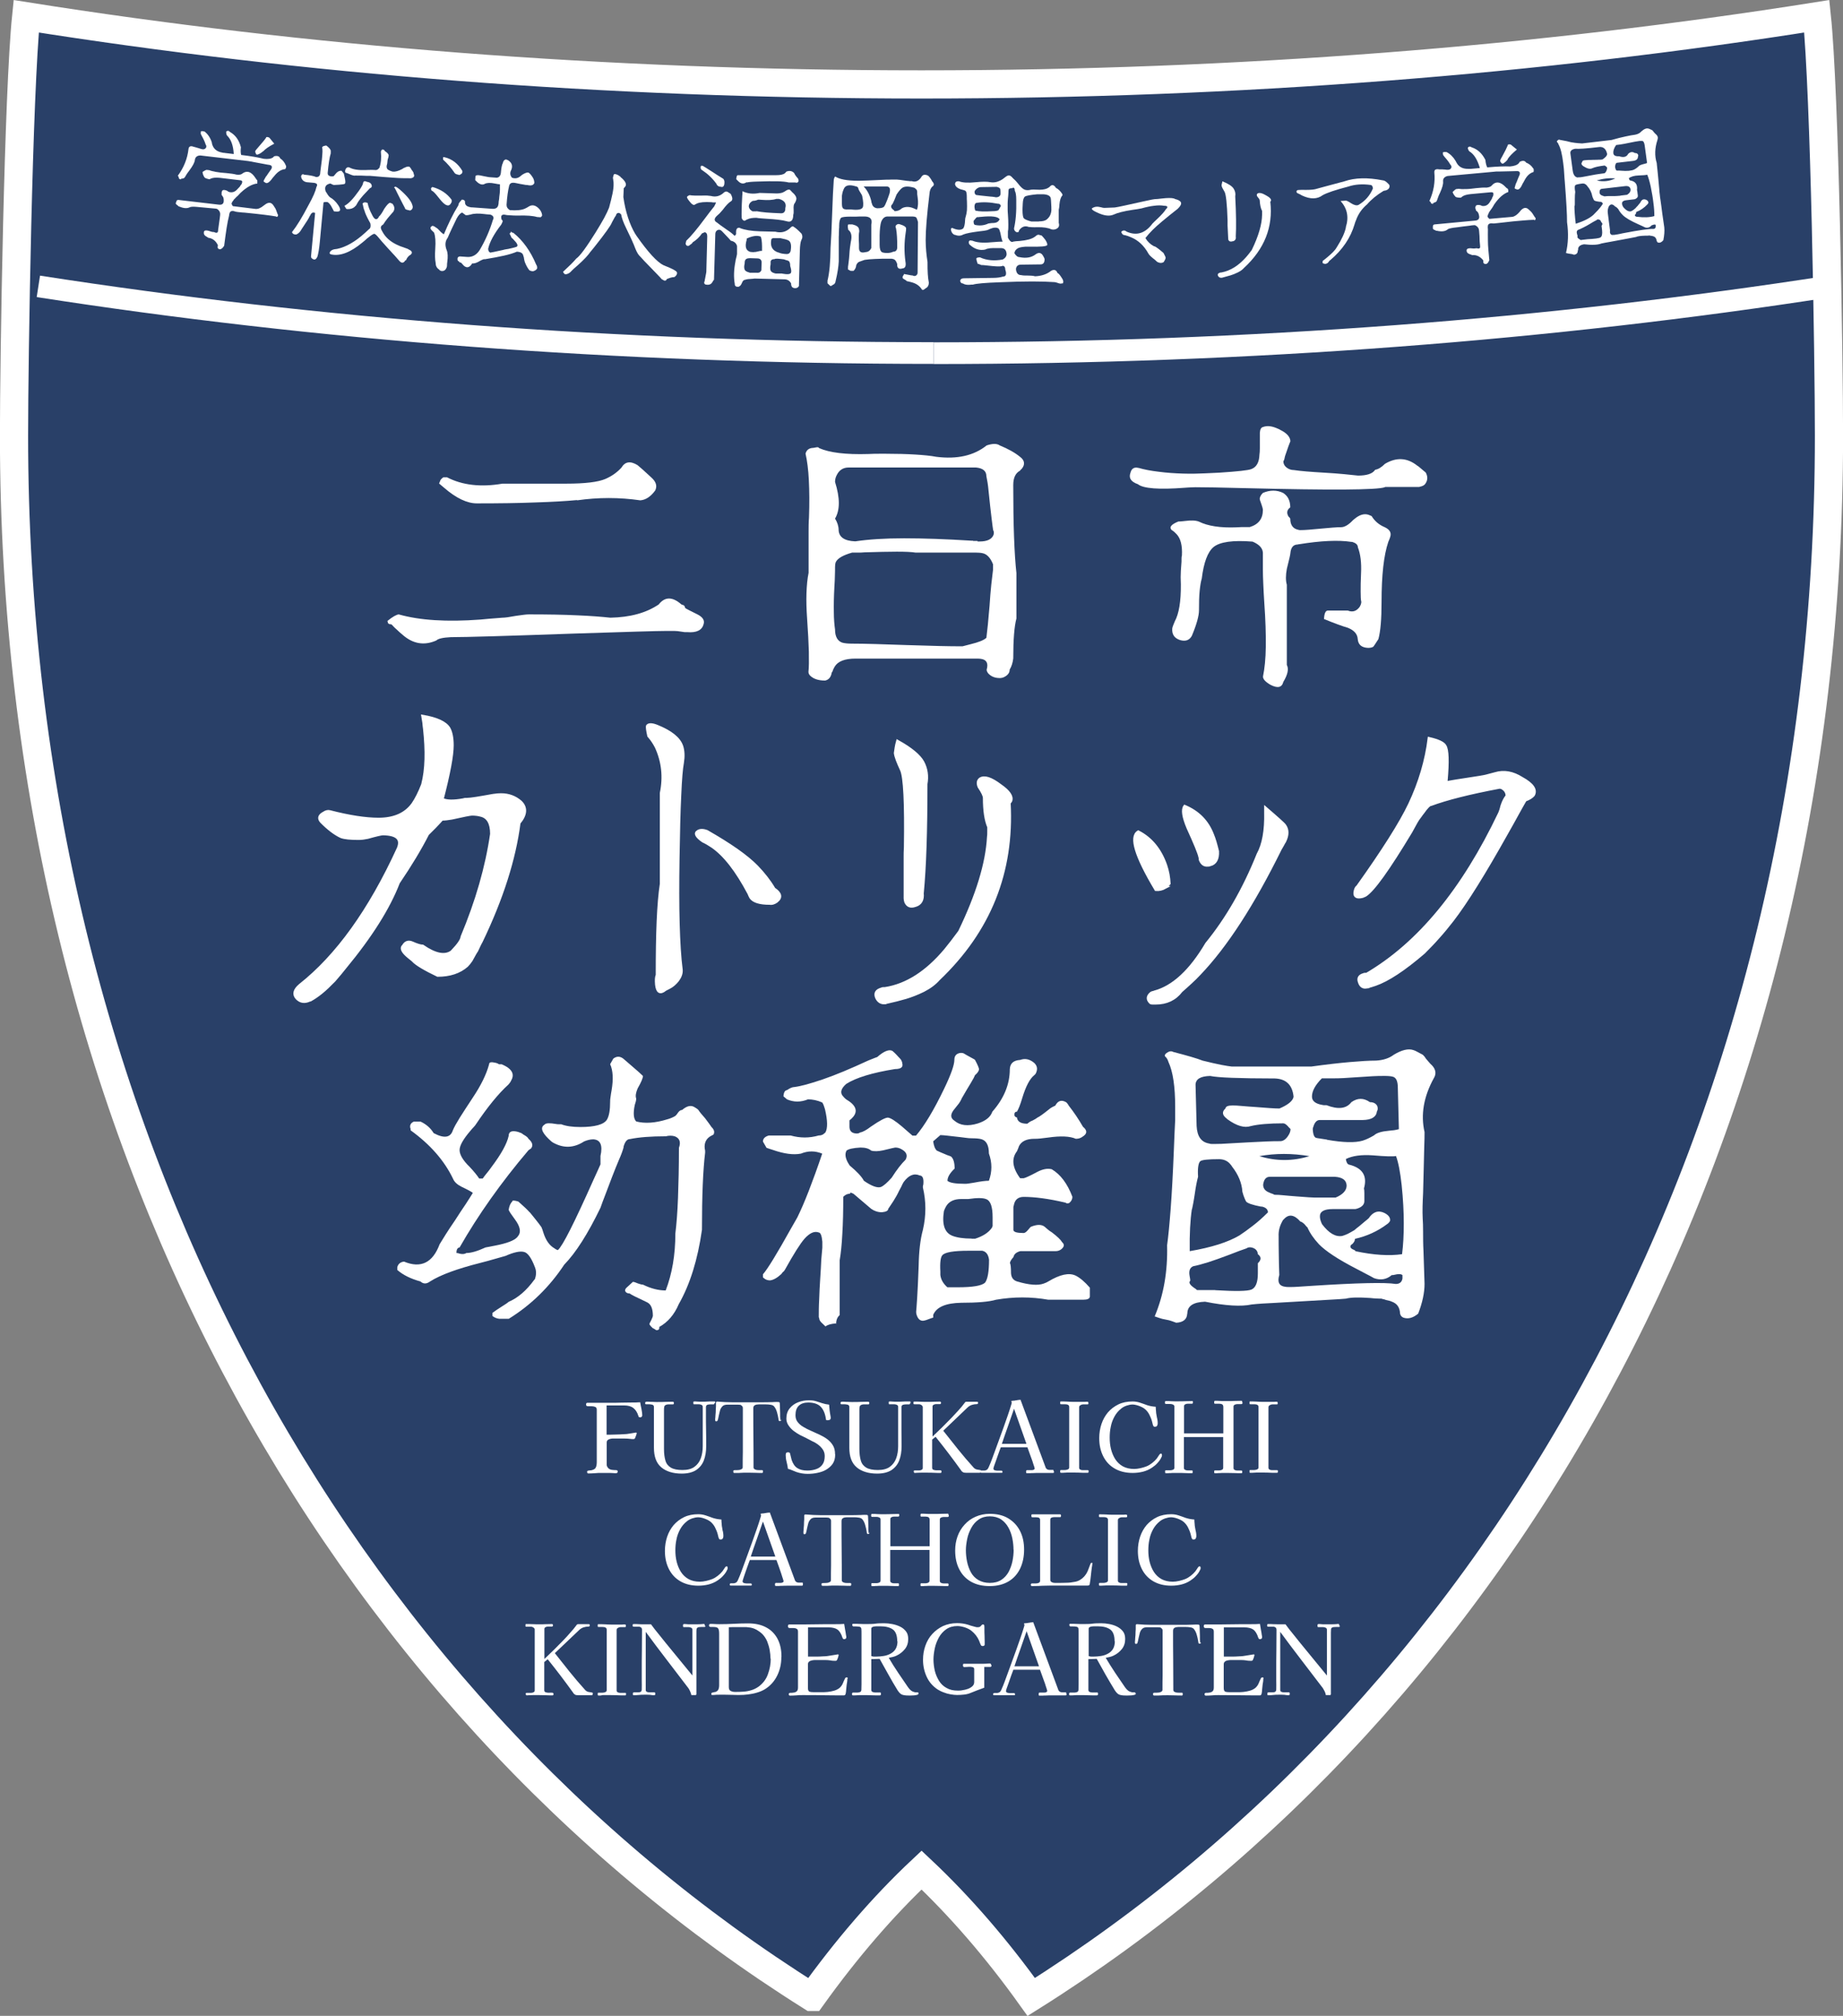 <?xml version="1.0" encoding="UTF-8"?>
<svg id="_レイヤー_2" data-name="レイヤー 2" xmlns="http://www.w3.org/2000/svg" viewBox="0 0 139.31 152.34">
  <rect x="0" y="0" width="139.31" height="152.34" fill="#808080" stroke="none"/>
  <defs>
    <style>
      .cls-1 {
        stroke-width: 0px;
      }

      .cls-1, .cls-2 {
        fill: #fff;
      }

      .cls-2 {
        stroke-width: .21px;
      }

      .cls-2, .cls-3, .cls-4 {
        stroke: #fff;
        stroke-miterlimit: 10;
      }

      .cls-3 {
        fill: rgba(31, 57, 101, .9);
        stroke-width: 2.13px;
      }

      .cls-4 {
        fill: none;
        stroke-width: 1.64px;
      }
    </style>
  </defs>
  <g id="_ヘッダー" data-name="ヘッダー">
    <g>
      <g>
        <path class="cls-3" d="m61.37,150.91c2.62-3.65,5.39-6.87,8.29-9.59,2.9,2.73,5.68,5.94,8.29,9.59,35.84-22.5,60.3-65.31,60.3-117.99,0-5.89-.32-25.99-.92-31.69-20.87,3.31-43.72,5.15-67.68,5.15S22.85,4.54,1.98,1.23c-.59,5.69-.92,25.8-.92,31.69,0,52.68,24.46,95.49,60.3,117.99Z"/>
        <g>
          <path class="cls-1" d="m32.96,48.41c-.9.39-1.74.25-2.52-.43-.05-.05-.12-.1-.2-.17-.08-.07-.17-.16-.28-.26-.09-.08-.17-.15-.23-.22-.06-.07-.11-.12-.15-.15-.18,0-.27-.06-.27-.18l-.03-.07c.39-.32.68-.48.86-.5,1.58.45,3.63.58,6.18.39.14-.01.36-.03.64-.06.29-.02.63-.05,1.02-.08.2,0,.54-.05,1.02-.14.23-.03.43-.06.59-.08.16-.02.29-.03.38-.03,1.41,0,2.63.02,3.65.07,1.02.04,1.86.11,2.52.18,1.49-.03,2.7-.36,3.65-1,.47-.6,1.04-.6,1.72,0,.05.02.12.04.19.07.05.06.08.12.08.18.05.05.16.11.32.19s.37.19.62.31c.41.21.56.46.46.75-.12.45-.54.65-1.23.59h-.13c-.05,0-.13,0-.21-.02-.29-.05-.5-.07-.64-.07h-.59c-.66,0-3,.07-7.01.2-5.07.18-8.16.27-9.29.27-.59.03-.96.11-1.1.25Zm10.66-10.62c-.84.08-1.89.14-3.16.18-1.26.05-2.73.07-4.42.07-.73,0-1.56-.39-2.47-1.18l-.38-.32c.04-.09.07-.18.11-.27.04-.05.07-.09.11-.12.04-.04.07-.06.11-.08h.27c1.16.6,2.56.76,4.19.48h4.81c1.43,0,2.43-.12,2.98-.36.48-.21.89-.5,1.21-.86.27-.45.67-.51,1.21-.18l.21.18c.11.09.23.2.36.32s.29.26.47.43c.36.32.46.64.3.98-.34.47-.72.72-1.13.75-1.59-.23-3.19-.23-4.78,0Z"/>
          <path class="cls-1" d="m62.88,50.77c-.05.38-.22.6-.51.66-.52,0-.9-.13-1.15-.39-.07-.08-.11-.17-.11-.27.04-.35.04-.85.03-1.52-.02-.67-.06-1.49-.13-2.47-.05-.71-.07-1.36-.05-1.95.02-.59.07-1.1.16-1.54v-3.13c0-.3,0-.65.03-1.04.04-1.07.03-2.02-.01-2.83-.04-.81-.13-1.48-.25-2.01.07-.26.24-.4.51-.43.04,0,.07,0,.11-.01.04,0,.09-.02.16-.03.14-.03.22-.01.24.05.79.35,2.02.5,3.71.45.36-.02.65-.02.87-.02h.47c.84,0,1.58.02,2.23.06.64.04,1.17.09,1.58.17,1.58.2,2.85-.09,3.81-.86.45-.15.78-.15.99,0,.63.26,1.14.54,1.53.86.36.27.4.58.13.91-.07.06-.12.11-.13.14-.34.18-.51.54-.51,1.09,0,3,.08,5.21.24,6.65v3.43c-.16.59-.24,1.6-.24,3.02-.04.33-.13.61-.27.84,0,.24-.14.43-.43.57-.11.05-.21.07-.32.07-.36,0-.64-.11-.86-.34-.09-.11-.13-.2-.13-.29.14-.48,0-.76-.43-.82-.07-.01-.16-.02-.26-.02h-9.22c-.81,0-1.33.2-1.58.61-.07.11-.13.25-.19.43Zm5.72-2.02c.93.03,1.74.05,2.43.07.69.02,1.27.02,1.73.02.11-.03.31-.08.62-.16.57-.14.97-.29,1.18-.48.07-.53.15-1.34.24-2.43.04-.6.08-1.13.13-1.59.05-.45.1-.82.13-1.11v-.43c-.2-.5-.47-.78-.81-.84-.07-.01-.15-.03-.23-.03-.08,0-.17-.01-.25-.01h-4.56c-.3-.05-.78-.07-1.42-.07s-1.46.02-2.44.05c-.18.02-.35.02-.51.02h-.43c-.7.2-1.11.44-1.24.73-.02.06-.03.12-.04.18,0,.06-.01.12-.01.18,0,.17,0,.37-.01.62,0,.25-.02.55-.04.9-.04.73-.05,1.35-.04,1.88,0,.53.04.97.09,1.32,0,.54.19.88.56,1,.2.05.44.07.73.07.47,0,1.05.01,1.75.03.7.02,1.51.05,2.44.08Zm5.29-7.83h.16c.57,0,.92-.17,1.05-.5.04-.14.03-.26-.03-.36-.02-.11-.06-.41-.12-.91-.06-.5-.14-1.19-.23-2.09-.02-.21-.04-.4-.07-.58-.03-.17-.06-.34-.09-.49,0-.39-.26-.61-.78-.66h-9.64c-.41,0-.72.2-.91.61-.07.14-.11.3-.11.48.38,1.21.38,2.13,0,2.77.18.29.27.58.27.86.02.54.44.83,1.26.86,1-.15,2.23-.23,3.69-.23s3.16.06,5.09.18h.11l.03.02h.3l.03.02Z"/>
          <path class="cls-1" d="m104.68,36.82c-.59.21-4.1.23-10.53.07-1.88-.05-3.14-.07-3.79-.07-.07,0-.17,0-.31.01-.13,0-.3.02-.5.03-1.95.15-3.13.06-3.54-.27-.52-.18-.71-.47-.56-.86.07-.29.24-.42.51-.39.04.02.07.02.11.02.41.12.92.22,1.52.29.6.08,1.22.12,1.85.14.64.02,1.19,0,1.65-.02l1.07-.05c1.4-.09,2.2-.18,2.42-.27.39-.14.6-.5.62-1.09.02-.12.03-.28.03-.49v-1.17c.02-.26.1-.4.24-.43.29-.11.62-.08.99.07.07.03.13.06.19.08.05.02.09.04.11.06.5.24.76.53.78.86-.05.11-.19.48-.4,1.11-.02.08-.04.15-.05.22-.02.07-.04.13-.08.19,0,.24.13.43.4.57.12.06.25.09.38.09.52.08,1.29.14,2.31.2.55.03,1.05.07,1.48.11s.79.08,1.07.11c.64,0,1.06-.13,1.26-.39.02-.01.03-.03.03-.05.23-.03.48-.18.75-.45.86-.51,1.67-.47,2.44.14.04.02.08.05.13.09l.51.43c.18.33.15.64-.08.91-.07.06-.14.1-.21.12-.07.02-.14.04-.21.06h-2.58Zm-7.68,14.73c-.11.41-.43.48-.97.2-.39-.23-.58-.44-.56-.64.12-.58.2-1.32.21-2.25s-.02-2-.11-3.25c-.04-.56-.06-1.05-.08-1.48-.02-.42-.03-.78-.03-1.07v-1.29c-.02-.35-.28-.63-.78-.84-1.49-.12-2.47.02-2.95.41-.45.38-.74,1.17-.89,2.38-.07.23-.12.54-.16.94-.04.4-.05.89-.05,1.46,0,.42-.18,1.07-.54,1.93-.18.33-.47.44-.89.32-.43-.14-.63-.43-.59-.89.02-.08.04-.16.08-.25s.07-.18.11-.27c.32-.59.47-1.52.46-2.79-.02-.39-.02-.74,0-1.03.02-.29.04-.53.05-.71v-.19c0-.07,0-.16.03-.26.04-.76-.1-1.29-.4-1.61-.11-.12-.23-.23-.38-.32-.2-.21-.03-.42.51-.64.05,0,.12,0,.2-.01.08,0,.18-.02.31-.03.45-.06.8-.05,1.05.05.66.33,1.61.48,2.85.43.25-.02.46-.02.63-.02h.36c.66-.2.99-.63.99-1.29,0-.09-.04-.23-.11-.43-.09-.23-.13-.37-.13-.43.02-.15.1-.29.24-.43.54-.23,1.05-.23,1.53,0,.36.23.54.59.54,1.09-.25.18-.3.42-.13.7.04.03.06.06.08.08.02.02.04.05.05.08,0,.48.21.76.62.84.04.02.09.02.16.02.16,0,.37-.01.62-.03.25-.02.55-.05.89-.08.36-.03.66-.06.91-.08.25-.02.46-.03.64-.03.27,0,.57-.18.91-.54l.11-.09c.36-.3.7-.41,1.02-.32.09.03.18.07.27.11.23.38.56.66.99.84.36.17.5.39.43.68-.02.09-.07.23-.16.43-.34,1-.51,2.51-.51,4.54,0,1.3-.08,2.24-.24,2.81-.23.36-.36.55-.38.57-.09.06-.22.09-.4.09-.48-.02-.74-.23-.78-.66-.02-.38-.27-.67-.75-.86-.39-.11-.99-.33-1.8-.66.02-.41.11-.62.27-.64h1.53c.36.14.65.05.89-.27.09-.15.13-.28.13-.39-.04-.15-.05-.41-.05-.77s0-.82.03-1.38c.04-.8-.04-1.46-.24-1.97,0-.18-.13-.31-.38-.39-.02-.02-.05-.02-.11-.02-.98-.15-2.31-.09-3.97.18h-.05l-.03.02h-.05c-.3.02-.47.23-.51.64,0,.09-.09.49-.27,1.2-.09.48-.09.89,0,1.2v6.06c.16.3.07.73-.27,1.29Z"/>
        </g>
        <g>
          <path class="cls-2" d="m23.42,75.58c-.38.18-.71.14-.98-.14-.27-.29-.2-.62.22-.98,2.81-2.21,5.29-5.66,7.44-10.35.29-.71-.09-1.07-1.14-1.09-.07,0-.21.02-.41.07-.2.05-.45.11-.76.2-.24.05-.46.08-.68.08-.62,0-1.06-.04-1.33-.14-.47-.22-.97-.6-1.5-1.14-.22-.25-.15-.47.19-.65.16-.11.32-.15.46-.11,1.47.38,2.7.57,3.68.57,1.18,0,2.04-.38,2.59-1.14.25-.36.5-.85.74-1.47.15-.58.23-1.22.25-1.92.02-.7-.02-1.46-.11-2.3-.02-.14-.04-.29-.05-.45-.02-.15-.05-.32-.08-.5,1.07.18,1.73.49,1.99.92.16.29.25.72.25,1.28,0,.76-.25,2.12-.76,4.08.33.16.86.17,1.61.03.05-.02.1-.03.15-.03h.1c.15,0,.39-.03.72-.08s.76-.13,1.27-.22c.13-.02.24-.03.34-.04.1,0,.19-.01.26-.01.56,0,1.05.18,1.47.54.45.43.42.97-.11,1.6-.35,2.73-1.3,5.72-2.86,8.96-.07.13-.14.25-.19.37s-.11.23-.16.34c-.04.04-.17.27-.41.71-.11.16-.22.3-.33.41-.56.49-1.3.73-2.21.73-.98-.47-1.6-.84-1.85-1.11-.04-.04-.08-.08-.14-.12-.05-.04-.13-.1-.22-.18-.4-.33-.54-.58-.44-.76l.05-.05c.16-.29.39-.37.68-.24.36.16.63.24.79.24.94.65,1.67.8,2.18.44l.05-.05c.47-.49.72-.85.74-1.09.56-1.34,1.03-2.66,1.4-3.95.37-1.29.65-2.57.83-3.82,0-.81-.27-1.29-.82-1.41-.18-.05-.4-.08-.65-.08-.13,0-.64.1-1.53.3-.29.05-.54.08-.74.08-.05.05-.12.13-.2.22-.08.09-.19.2-.31.33l-.57.57c-.56,1.1-1.3,2.33-2.21,3.67-.73,1.9-2.08,4.05-4.06,6.44-.18.24-.45.55-.79.95-.35.36-.67.67-.98.92-.31.25-.59.44-.84.57Z"/>
          <path class="cls-2" d="m50.28,74.79c-.38.31-.6.18-.66-.38-.03-.34-.02-.58.05-.71,0-1.58.02-2.94.07-4.09s.13-2.09.24-2.81v-6.87c.25-1.21.13-2.37-.38-3.48-.16-.31-.35-.59-.57-.84-.09-.42-.13-.67-.09-.76.11-.13.36-.12.73.03,1.04.42,1.67.92,1.87,1.52.11.34.13.76.05,1.25-.08.42-.15,1.23-.2,2.44-.06,1.21-.1,2.82-.13,4.81-.03,1.87-.03,3.5.01,4.9.04,1.4.11,2.57.23,3.49.02.27-.08.53-.27.79-.2.25-.41.43-.63.54l-.31.16Zm8.41-6.66c-.19.13-.36.17-.52.14-.74,0-1.22-.15-1.42-.44-.06-.11-.11-.21-.14-.3-.92-1.74-1.84-2.92-2.77-3.56-.24-.16-.47-.3-.71-.41-.49-.34-.62-.59-.38-.73.17-.11.4-.11.69,0,1.75,1,3.01,1.88,3.77,2.66.52.54.96,1.1,1.3,1.68.51.34.57.66.19.95Z"/>
          <path class="cls-2" d="m66.89,75.79c-.3.02-.51-.12-.64-.41-.13-.33,0-.54.4-.65.03-.02.07-.03.12-.03h.12c1.63-.25,3.15-1.22,4.57-2.91.31-.38.67-.84,1.07-1.39,1.34-2.77,2.07-5.15,2.18-7.14.02-.13.02-.25.02-.38v-.38c-.22-.51-.33-1.24-.33-2.2,0-.16-.13-.44-.4-.84-.11-.27-.08-.47.09-.6.32-.2.82-.04,1.52.49.65.45.92.84.8,1.17-.03.05-.07.11-.12.16.28,5.22-1.49,9.65-5.33,13.31-.29.33-.67.62-1.16.87-.49.24-.94.41-1.34.53s-.92.25-1.55.39h-.02Zm2.3-7.36c-.35.13-.59.04-.73-.27-.03-.11-.05-.2-.05-.27v-3.15c0-.18,0-.42.02-.71.05-3.37-.05-5.31-.29-5.84-.28-.6-.44-1.02-.47-1.28.02-.13.04-.26.06-.41.02-.14.06-.31.11-.49,1.01.56,1.65,1.09,1.92,1.58.27.51.35,1.06.24,1.66,0,3.57-.09,6.32-.28,8.26.05.49-.13.8-.52.92Z"/>
          <path class="cls-2" d="m88.08,67.07c-.24.13-.47.18-.71.16-1.52-2.54-1.96-3.99-1.33-4.37.96.49,1.66,1.33,2.08,2.53.08.24.14.47.18.69.04.23.07.46.08.69-.09.11-.2.21-.31.3Zm1.21,7.82c-.47.62-1.12.92-1.94.92h-.19c-.06,0-.13,0-.19-.03-.25-.24-.25-.47.02-.71.05-.04.09-.06.14-.07.05,0,.09-.02.14-.04,1.41-.38,2.72-1.59,3.93-3.64,1.53-1.87,2.83-4.12,3.89-6.76.41-.74.6-1.79.57-3.15v-.35c.44.38.79.68,1.03.9s.38.35.42.41c.24.33.24.73,0,1.22-.05.07-.1.16-.15.26s-.12.2-.18.31c-2.07,4.2-4.11,7.34-6.11,9.43-.22.24-.45.46-.69.68-.24.22-.47.43-.69.62Zm2.18-9.54c-.35.11-.59,0-.74-.35-.02-.04-.02-.08-.02-.12s0-.09-.02-.12c-.06-.29-.36-1.02-.9-2.2-.35-.83-.43-1.38-.24-1.63,1.03.43,1.73,1.15,2.11,2.15.06.15.13.33.19.54.06.22.13.45.19.71.03.58-.16.92-.57,1.03Z"/>
          <path class="cls-2" d="m103.29,74.6c-.27.04-.45-.09-.54-.38-.11-.29,0-.48.31-.57.03-.02.07-.03.12-.03h.12c3.93-2.3,7.28-6.36,10.05-12.17.03-.07.06-.15.09-.24.03-.09.06-.2.09-.33.11-.33.24-.57.38-.73,0-.27-.13-.48-.4-.62-.05-.02-.1-.03-.17-.03-2.29.43-4.01.87-5.17,1.3-.13,0-.33.21-.62.62-.06.07-.11.14-.15.2-.04.06-.08.11-.11.15-.06.07-.15.2-.25.38-.1.18-.23.42-.39.71-1.71,2.84-2.86,4.45-3.46,4.81-.1.04-.16.06-.19.08-.43.11-.62,0-.59-.3.03-.24.1-.39.21-.46,1.94-2.72,3.25-4.79,3.93-6.22.77-1.63,1.26-3.29,1.47-4.97.69.16,1.1.35,1.21.57.19.29.22,1.17.09,2.64-.02.04-.02.08-.02.14.21-.05,1.04-.19,2.51-.41.25-.04.48-.08.68-.14.2-.05.38-.1.53-.14.66-.2,1.33-.08,2.01.35.82.45,1.11.88.88,1.28-.13.15-.33.27-.62.38-.16.27-.35.62-.58,1.03-.23.42-.5.91-.82,1.47-1.69,3.02-3.06,5.22-4.1,6.57-.35.45-.7.88-1.07,1.29-.36.41-.73.79-1.09,1.15-1.5,1.29-2.72,2.09-3.67,2.42-.11.04-.22.07-.34.11-.12.04-.23.06-.34.08Z"/>
        </g>
        <g>
          <path class="cls-1" d="m49.84,100.31c0,.14-.06.21-.19.21h-.05s-.13-.1-.27-.16c-.13-.12-.21-.22-.24-.28,0-.05.04-.15.13-.3.09-.19.13-.3.13-.33,0-.55-.14-.89-.43-1.03-.02-.02-.03-.02-.04-.02,0,0-.02,0-.04-.02-.73-.34-1.15-.55-1.24-.63-.18,0-.3-.07-.35-.21,0-.09.04-.17.11-.23l.48-.44c.07,0,.2.04.38.12.16.06.29.09.38.09.61.3,1.18.44,1.72.44.48-1.25.73-2.68.73-4.3.09-.73.16-1.64.2-2.71.04-1.08.07-2.33.07-3.77.16-.44.05-.73-.32-.87-.21-.06-.44-.06-.67,0-1.13,0-2.03.07-2.71.21-.2,0-.35.16-.46.49-.02.05-.03.1-.03.16-.07.25-.18.55-.34.91-.15.36-.33.79-.52,1.29-.2.53-.37.99-.52,1.37-.15.38-.27.71-.36.97-.95,1.96-1.86,3.4-2.74,4.3-1.11,1.68-2.51,3.05-4.19,4.09h-.73c-.18-.02-.35-.09-.51-.21v-.23c.16-.12.41-.3.75-.51.12-.08.23-.14.31-.2.08-.06.14-.1.17-.13.7-.3,1.34-.85,1.93-1.66.02-.02.03-.03.03-.03s0-.02.03-.04c0-.03.02-.09.05-.19.05-.23.04-.46-.05-.68-.27-.72-.55-1.11-.83-1.17-.3-.08-.77.02-1.4.3-.21.06-.48.14-.81.23-.32.09-.69.2-1.1.3-1.74.44-3,.9-3.79,1.4-.27.2-.51.2-.73,0-.73-.2-1.32-.49-1.75-.87v-.21c.07-.25.24-.39.51-.42,1.27.53,2.17.09,2.69-1.31.12-.2.28-.46.47-.76s.42-.65.69-1.04c.3-.47.57-.88.81-1.23.23-.35.41-.64.54-.85-.05-.06-.34-.22-.86-.47-.32-.16-.54-.36-.64-.61-.66-1.37-1.73-2.59-3.2-3.65,0-.08,0-.14-.03-.19-.04-.22.05-.37.27-.47h.51c.43.2.76.49.99.87.79.42,1.27.35,1.45-.21.09-.22.26-.53.52-.95.26-.41.59-.92.98-1.51.63-.94,1.04-1.78,1.24-2.53,0-.16.15-.19.46-.12.07.02.13.03.17.05.04.02.08.04.12.07h.21c.77.33,1,.74.7,1.24-.02.05-.04.09-.08.14-.04.05-.07.09-.11.14-.77.7-1.59,1.71-2.47,3.02-.04.06-.09.13-.16.2-.07.07-.15.16-.24.27-.55.64-.83,1.13-.83,1.47s.25.78.75,1.26c.34.36.58.66.73.89h.27c.07-.11.17-.23.28-.37.12-.14.25-.31.39-.51.73-.97,1.16-1.75,1.29-2.34,0-.33.24-.43.72-.3.04.02.08.03.13.05.05.02.1.03.13.05.04.03.08.06.12.09.04.03.09.06.15.09.14.09.22.17.24.23.32.28.38.53.19.75-.04.02-.07.04-.09.06-.03.02-.06.04-.09.06-2.08,2.45-3.81,4.9-5.21,7.35-.16.02-.24.16-.24.42.04,0,.07,0,.11.01.04,0,.08.02.13.04.23.05.4.03.51-.05.36,0,.84-.14,1.45-.42l.73-.14c.88-.17,1.43-.38,1.66-.63.02-.02.03-.03.04-.05,0-.02.02-.03.04-.05.23-.3.15-.71-.24-1.24-.27-.36-.43-.6-.48-.73.04-.27.12-.48.27-.63,0-.08.09-.09.27-.05.11.03.17.05.19.05.41.36.7.63.86.82-.05-.08.01,0,.2.23s.35.44.5.63l.19.26s.04.1.07.18.05.14.07.22c.18.58.46.98.83,1.19.07.06.16.11.27.14.36-.31,1.25-2.08,2.69-5.31.12-.27.23-.5.32-.7.09-.2.16-.36.21-.47v-.63c.18-.81,0-1.23-.54-1.26-.23,0-.47.06-.7.16-.77.5-1.55.53-2.34.09-.04-.02-.08-.05-.13-.09-.66-.58-.86-.98-.59-1.22.02-.02.04-.03.05-.04.02,0,.04-.02.05-.04.11-.09.38-.1.83-.02.09.02.17.02.23.02h.17c.36.14.84.21,1.45.21,1.11,0,1.78-.19,2.01-.56.16-.27.24-.72.24-1.36,0-.09,0-.21.03-.35.02-.14.04-.31.08-.51.14-.83.11-1.48-.11-1.97l.24-.42c.25-.19.5-.19.75,0l.73.63c.18.16.33.29.46.4.12.11.22.2.3.28,0,.16-.13.47-.4.94-.14.33-.18.58-.11.77,0,.12-.04.29-.11.49-.13.62-.09,1.04.11,1.24.66.17,1.44.12,2.34-.16.23-.06.44-.15.62-.26.07-.06.14-.15.21-.26.09-.12.19-.19.3-.19.36-.31.67-.38.94-.21.05.03.11.07.16.1.05.04.1.07.13.11.04.06.1.15.19.26.09.11.2.23.32.37.25.33.41.55.48.66.2.19.25.37.16.56-.04.03-.09.06-.16.09-.39.2-.56.53-.51.98.02.08.03.14.03.19v.12c-.16,1.31-.24,3.25-.24,5.83-.32,2.25-.9,4.12-1.75,5.61-.34.8-.83,1.37-1.48,1.73Z"/>
          <path class="cls-1" d="m63.18,100.01c-.38.03-.64.11-.78.23l-.24-.23c-.16-.14-.24-.27-.24-.4l-.03-.07c0-.37,0-.82.03-1.34.02-.52.04-1.05.08-1.59.04-.54.06-1.01.08-1.42l.08-.91v-.44c-.04-.45-.13-.69-.27-.7-.29-.11-.59,0-.91.3-.04.03-.07.06-.09.09s-.05.05-.07.07c-.34.39-.83,1.17-1.48,2.34-.04.06-.06.1-.08.12-.02.02-.04.04-.08.07-.04.03-.07.08-.11.14-.32.3-.61.46-.86.49-.18,0-.33-.05-.46-.16l-.08-.07v-.23c.36-.41,1.06-1.56,2.12-3.46l.48-.84c.27-.55.56-1.22.87-2.02.31-.8.65-1.73,1.01-2.8-.54-.22-1.07-.22-1.61,0-.56.11-1.26.02-2.12-.28-.11-.03-.2-.06-.28-.09s-.15-.05-.2-.07l-.27-.47c0-.2.12-.35.38-.44.04-.02.08-.02.13-.02h1.58c.72.2,1.42.2,2.12,0,.18,0,.32-.05.43-.16l.08-.07c.18-.31.17-.9-.03-1.75-.04-.12-.07-.23-.11-.33-.04-.09-.07-.16-.11-.19-.36-.16-.72-.23-1.07-.23-.54.22-1.07.22-1.58,0l-.27-.23c.02-.3.11-.45.27-.47.23-.16.41-.23.54-.23.5-.06,1.22-.26,2.16-.58s2.09-.8,3.45-1.43c.43-.17.65-.26.67-.26.5-.44.88-.59,1.13-.47.11.08.27.23.48.47.05.05.12.12.19.21.04.09.06.15.08.16v.07c.11.31-.07.47-.54.47-1.74.28-2.96.66-3.68,1.12-.38.33-.47.62-.3.87.04.05.08.09.12.14.04.05.1.1.17.16.72.42.9.86.54,1.31-.04.05-.08.09-.13.14-.05.05-.11.09-.16.14v.47c0,.3.14.47.43.51.16.03.29,0,.38-.07.2-.03.47-.18.81-.44.68-.47,1.11-.69,1.29-.68.2.02.55.24,1.07.68l.78.68h.27c.64-.75,1.35-1.93,2.12-3.53.52-1.08.78-1.81.78-2.2,0-.28.13-.45.4-.51.16-.03.29,0,.38.07.02.02.21.12.59.33.04.02.07.04.11.06.04.02.06.04.08.06.21.39.31.63.3.73-.02.12-.12.27-.3.42-.04.11-.14.3-.31.58s-.4.66-.68,1.15c-.02.02-.03.04-.03.06s0,.04-.03.06c-.02.06-.08.16-.17.29-.1.13-.24.31-.42.53-.23.33-.21.58.08.77.43.37,1.02.44,1.77.21.59-.19.96-.48,1.1-.89.88-1,1.32-2.07,1.32-3.21.02-.44.28-.67.78-.7.38-.14.73-.06,1.07.23.23.22.27.48.11.8-.02.03-.05.07-.11.12-.34.27-.64.84-.91,1.73-.14.48-.28.83-.4,1.03-.14,0-.21.09-.19.28.02.08.08.13.19.16.04.31.29.47.78.47.04-.03.09-.07.16-.12.07-.05.15-.09.24-.12.16-.08.29-.16.38-.23.07-.03.18-.1.32-.2.14-.1.31-.23.51-.39.09-.08.18-.14.27-.19s.17-.09.24-.12c.18-.34.42-.44.73-.3.07.03.13.07.17.13.04.05.08.11.12.18.2.25.38.51.56.77.18.27.35.54.51.82.34.28.33.53-.03.75-.14.11-.31.16-.51.16-.45-.2-1.15-.23-2.12-.09-.23.03-.43.05-.59.07s-.3.02-.43.02c-.57,0-.96.18-1.15.54-.02.06-.04.12-.07.19-.03.06-.06.13-.09.21-.43.56-.35,1.24.24,2.04h.27c.14-.03.49-.19,1.05-.49.39-.2.75-.27,1.07-.19.66.39,1.18,1.08,1.56,2.08,0,.19-.08.34-.24.47-.11.05-.2.04-.27-.02-.66-.16-1.26-.27-1.79-.34-.53-.07-.99-.1-1.38-.1-.43,0-.68.22-.75.65-.02.05-.03.09-.03.14v1.71c.02.16.28.23.78.23.09,0,.21-.09.35-.26.04-.05.07-.09.11-.13.04-.04.06-.07.08-.08.47-.19.81-.19,1.05,0,.07.06.15.13.23.2.08.07.18.14.31.22.41.31.67.56.78.75.18.16.16.33-.05.51-.13.11-.28.16-.46.16h-2.66c-.3.08-.47.23-.51.44-.18.2-.27.36-.27.47.05.06.08.31.08.75.02.33.17.54.46.63.91.27,1.58.32,2.01.16.14-.05.26-.1.35-.16.88-.53,1.57-.68,2.07-.44.32.16.68.46,1.07.91v.68c-.02.16-.19.23-.51.23h-2.63c-1.31-.23-2.62-.23-3.95,0-.54.16-1.42.23-2.63.23-1.16.02-1.87.32-2.12.91v.21s-.21.06-.54.19c-.11.03-.19.05-.24.05-.23,0-.39-.16-.48-.47-.02-.05-.03-.12-.03-.21.02-.16.04-.53.08-1.11.04-.58.07-1.38.11-2.37.02-1.08.12-1.98.32-2.71.25-1.08.25-2.14,0-3.2v-.07s0-.08.03-.14c.05-.45-.04-.69-.27-.7-.43-.19-.83-.02-1.21.49-.02.03-.04.06-.05.09-.02.03-.04.06-.05.09-.02.05-.05.11-.09.19s-.09.17-.15.28c-.14.3-.29.56-.43.78s-.28.42-.4.6c0,.14-.16.23-.48.26-.3,0-.57-.09-.81-.26-.27-.23-.52-.44-.74-.63-.22-.19-.43-.36-.6-.51-.07-.03-.14-.06-.21-.09-.04.03-.05.06-.05.09-.16,0-.3.05-.43.16l-.08.07c0,1.06-.02,1.99-.07,2.8-.04.8-.11,1.47-.2,2v4.14c-.18.16-.27.38-.27.68Zm2.12-10.78c.59.41,1.02.56,1.29.47.21-.09.48-.33.81-.7.39-.61.74-1.06,1.05-1.36.18-.33.07-.59-.32-.8-.14-.08-.29-.12-.46-.12-.04,0-.34.07-.91.21-.38.08-.68.09-.91.02-.18-.16-.45-.23-.81-.23-.56.03-.9.11-1.05.23-.13.23-.1.52.08.87.04.06.07.11.09.15.03.04.05.07.07.11.54.45.9.83,1.07,1.15Zm6.31,0c.18.16.62.23,1.32.23.07,0,.17,0,.28-.02.12-.02.26-.04.44-.07.47-.09.83-.14,1.1-.14.25-.69.25-1.37,0-2.06,0-.61-.19-.97-.56-1.08-.18-.05-.43-.07-.75-.07-.12,0-.29-.01-.48-.04s-.42-.05-.67-.08c-.27-.03-.5-.06-.7-.08-.2-.02-.37-.04-.51-.04l-.54.47c.04.31.12.55.27.7.09.05.36.16.81.35.05.02.1.03.15.05.04.02.08.03.12.05.18.16.27.46.27.91-.36.34-.54.65-.54.91Zm0,8.05h.78c1.15,0,1.83-.12,2.07-.35.2-.27.3-.84.3-1.73-.05-.39-.22-.62-.51-.68h-1.05c-1.11,0-1.76.11-1.96.33-.14.14-.2.55-.16,1.24v.26c.04.34.21.65.54.94Zm1.83-3.67h.27c.59-.19,1.01-.46,1.26-.82.02-.03.03-.05.03-.07s0-.03.03-.05v-.68c0-.78-.15-1.23-.46-1.36-.23-.11-.69-.12-1.37-.02h-.54c-.55,0-.94.19-1.15.56-.05.09-.11.21-.16.35-.16,1.01.05,1.64.64,1.87.36.14.84.21,1.45.21Z"/>
          <path class="cls-1" d="m89.74,99.28c-.02.42-.3.65-.83.68-.09-.03-.2-.07-.33-.12-.13-.05-.29-.09-.47-.12-.18-.03-.34-.07-.48-.12-.14-.05-.26-.09-.35-.12.68-1.61.99-3.4.94-5.38.09-.64.18-1.56.27-2.76.09-1.2.17-2.67.24-4.42.02-.45.04-.87.05-1.24.02-.37.04-.72.05-1.03v-1.01c0-1.53-.17-2.66-.51-3.39-.02-.06-.04-.12-.07-.18-.03-.05-.06-.11-.09-.15-.18-.12-.14-.26.11-.4.14-.09.29-.1.43-.02,1.04.27,1.77.48,2.2.65.57.14,1.04.25,1.4.32.36.07.63.11.81.13h6.01c1.15-.16,2.12-.27,2.93-.34s1.46-.11,1.96-.11c.55-.03,1-.18,1.34-.44.61-.37,1.11-.49,1.5-.35.07.02.16.06.27.12.11.06.25.14.43.23.09.08.17.18.24.3.07.08.13.15.19.22s.1.12.13.15c.39.34.49.69.3,1.05-.02.02-.03.03-.03.05-.77,1.4-1,2.76-.7,4.07,0,.16,0,.62-.03,1.38-.02.76-.04,1.84-.08,3.23-.02.36-.03.7-.04,1.02s0,.62.01.9c.02.27.03.6.03,1.02s0,.9.03,1.46c.04,1.12.06,1.94.08,2.46,0,.67-.16,1.42-.48,2.25-.39.33-.77.43-1.13.3-.13-.06-.21-.16-.24-.3-.02-.47-.23-.77-.64-.91-.04-.02-.09-.04-.17-.06-.08-.02-.17-.04-.26-.06-.07-.03-.13-.05-.19-.06-.05,0-.1-.02-.13-.04-.09,0-.21,0-.35-.01-.14,0-.31-.02-.51-.04-.86-.06-1.48-.05-1.85.05-.14.02-.66.05-1.56.1-.89.05-2.17.13-3.81.22-.32.02-.63.03-.93.05-.29.02-.57.04-.82.07-.79.17-1.96.1-3.52-.21-.9.03-1.34.33-1.34.89Zm2.12-1.78c1.52.09,2.43.08,2.74-.05.32-.14.48-.55.48-1.22v-.77c.27-.25.27-.48,0-.68-.02-.27-.18-.44-.48-.51-.16-.03-.29,0-.38.07-.14.05-.32.11-.54.19s-.47.18-.78.3c-.61.23-1.14.42-1.58.56-.45.14-.82.24-1.13.3-.25.11-.34.35-.27.73.02.09.03.17.04.23,0,.06.01.11.01.14-.14.12-.04.3.3.54.05.03.1.06.13.09s.06.05.08.07h1.37Zm-1.77-6.11c-.12.8-.18,1.85-.16,3.16,1.65-.28,2.9-.68,3.76-1.19.3-.2.64-.44,1.01-.73.37-.28.75-.62,1.14-1.01,0-.2-.12-.34-.38-.42-.05-.02-.11-.02-.16-.02-.63-.12-.99-.25-1.1-.37-.04-.06-.08-.15-.13-.27-.05-.12-.11-.28-.16-.48-.04-.65-.3-1.29-.78-1.9-.02-.03-.04-.06-.05-.08s-.04-.04-.05-.06c-.21-.28-.51-.42-.89-.42-.82,0-1.3.05-1.42.16-.14.14-.2.53-.16,1.17-.09.33-.17.74-.24,1.24-.04.25-.07.48-.11.68-.04.2-.07.38-.11.54Zm1.34-4.96c.07.02.14.02.21.02h.21c.29,0,.63-.01,1.03-.04.4-.02.88-.05,1.44-.08.55-.03,1.03-.05,1.44-.07.4-.02.74-.02,1.01-.02.23,0,.44-.15.62-.44.11-.17.16-.33.16-.47-.02-.03-.04-.06-.08-.09-.04-.03-.07-.07-.11-.12-.13-.14-.24-.22-.35-.23-1.07,0-1.9.07-2.47.21-.48.16-1.07-.02-1.75-.51l-.16-.14c-.25-.23-.25-.46,0-.68.02-.16.2-.23.54-.23.18,0,.42.01.71.04s.65.05,1.06.08.77.06,1.06.08c.3.02.53.03.71.03.66-.28,1.02-.58,1.07-.89-.09-.89-.56-1.35-1.42-1.38-1.36,0-2.44-.02-3.25-.05-.81-.03-1.35-.08-1.64-.14-.72.02-1.08.23-1.1.65.04,1.51.06,2.56.08,3.13.04.8.36,1.24.97,1.33Zm3.76.94c1.27.39,2.53.39,3.79,0-1.31-.22-2.57-.22-3.79,0Zm4.43,3.13h1.34c.55-.23.83-.54.83-.91-.02-.41-.31-.62-.89-.66h-4.91c-.25,0-.41.15-.48.44-.02.05-.03.12-.03.21.02.25.17.43.46.54l.11.05c.07.02.13.04.17.06.04.02.08.04.12.06.2,0,.43.01.7.04s.58.05.94.08.68.05.95.07.51.02.68.02Zm-2.47,6.74c.07.02.15.02.23.02h.23c.07,0,.24,0,.51-.02.27-.02.63-.04,1.07-.07,3.42-.22,5.52-.27,6.31-.14.25,0,.41-.1.48-.3.02-.05.03-.09.03-.14v-.23c-.11-.09-.31-.1-.62-.02-.05.02-.12.02-.19.02-.39.33-.84.41-1.34.23-.14-.08-.32-.18-.54-.29s-.47-.25-.78-.41c-1.42-.73-2.36-1.36-2.85-1.87-.39-.42-.68-.84-.86-1.26-.04-.03-.07-.07-.11-.11-.04-.04-.07-.08-.11-.13-.12-.12-.23-.19-.32-.21-.45-.51-.85-.58-1.21-.21-.07.06-.13.13-.16.21-.2.36-.29.73-.27,1.12,0,.39,0,.83.01,1.31,0,.48.02,1.02.04,1.61-.16.53-.02.83.43.89Zm3.14-11.11c1.24.22,2.14.24,2.71.07.29-.09.57-.23.86-.4.2-.19.57-.3,1.13-.35.27-.02.52-.05.75-.12-.04-1.51-.06-2.56-.08-3.13,0-.5-.13-.78-.4-.84-.07-.02-.17-.03-.28-.04s-.25-.01-.39-.01c-.23,0-.51,0-.83.02s-.69.04-1.1.07c-.41.03-.78.05-1.09.07-.31.02-.59.02-.82.02h-.83c-.5.5-.75.96-.75,1.38,0,.33.26.54.78.63.07.02.13.02.19.02h.13c.88.34,1.5.27,1.88-.23.47-.33.93-.33,1.4,0,.27,0,.46.1.56.3.05.16.04.29-.03.4-.05.42-.41.64-1.07.65h-3.25c-.21,0-.38.16-.48.49-.04.09-.05.16-.05.19.02.44.12.66.3.68.09.02.2.03.32.05s.28.04.46.07Zm2.15,8.42c1.4.3,2.58.37,3.54.23.09-.69.13-1.46.13-2.33s-.05-1.83-.16-2.89c-.11-1-.25-1.73-.43-2.2-.21.05-.8.03-1.75-.05-.86-.06-1.54.03-2.04.28.04.25.12.39.24.42,1.02.25,1.4.85,1.13,1.8.02.08.03.2.03.35v.56c.02.3-.18.51-.59.63-.05.02-.12.02-.19.02h-1.61c-.66,0-.98.19-.97.56,0,.16.05.35.16.58.52.69,1.03.98,1.53.89.12-.03.26-.09.42-.16.15-.08.32-.17.5-.28.04-.03.08-.07.15-.13.06-.05.14-.11.23-.18.14-.12.27-.23.39-.33.12-.09.22-.18.31-.26.32-.48.72-.62,1.18-.4.32.16.47.36.43.61-.05.09-.12.17-.21.23-.73.55-1.55.92-2.44,1.12,0,.14-.07.27-.21.4l-.08.05c-.11.16-.04.28.19.37l.13.07Z"/>
        </g>
        <g>
          <g>
            <path class="cls-1" d="m44.8,128s0,.04-.01.07c0,.02-.03.04-.05.04-.15,0-.31,0-.46,0-.15,0-.31,0-.47,0-.08,0-.15,0-.22-.01-.07,0-.14-.04-.19-.09-.02-.01-.04-.03-.05-.05l-.04-.06c-.61-.85-1.25-1.69-1.91-2.51l-.26.21v2.13c0,.08.04.14.12.16.08.02.17.04.26.03s.17,0,.22,0c.06,0,.1.03.1.1s-.03.1-.08.1c-.17,0-.33,0-.49-.01-.16,0-.33-.01-.49-.01s-.33,0-.49,0c-.16,0-.33.01-.49.02-.04-.02-.06-.06-.06-.1,0-.03,0-.06.01-.07,0,0,.03-.02.06-.02.03,0,.06,0,.09,0,.03,0,.06,0,.09,0,.04,0,.1,0,.17,0,.07,0,.12-.02.18-.05.05-.03.08-.07.08-.14v-4.62s-.03-.09-.1-.13c-.07-.04-.12-.06-.16-.06h-.16s-.07,0-.1,0c-.03,0-.06,0-.1,0-.05,0-.08-.01-.08-.04,0-.03,0-.06,0-.1,0-.04.02-.06.05-.06.17,0,.34,0,.51.01.17.01.34.01.5.01.16,0,.31,0,.47-.01.15,0,.31-.01.46-.01.06,0,.09.03.09.1,0,.02,0,.04-.02.06s-.03.03-.06.03c-.05,0-.11,0-.16,0-.05,0-.11,0-.16,0s-.11.02-.17.05c-.06.03-.08.08-.08.14v1.69c0,.19,0,.38,0,.57.49-.46.97-.93,1.44-1.42.18-.19.35-.37.51-.56.17-.18.33-.38.48-.58.03-.05.07-.07.12-.07.07,0,.15,0,.22,0,.07,0,.15,0,.22,0,.06,0,.13,0,.19,0,.06,0,.12,0,.19,0,.02,0,.04.01.05.03s.01.04.01.06,0,.04-.02.06c-.01.02-.03.03-.06.03-.14,0-.27.02-.39.06-.12.04-.24.11-.34.21l-1.83,1.74c.37.47.74.94,1.12,1.41.38.47.77.93,1.17,1.37.07.08.16.13.25.15s.17.03.24.04.1.04.1.09Z"/>
            <path class="cls-1" d="m47.32,127.99s0,.05,0,.08-.02.05-.05.05c-.06,0-.12,0-.17,0-.06,0-.11,0-.17,0-.24-.01-.49-.02-.74-.02-.11,0-.22,0-.32,0h-.32s-.1.02-.15.03c-.05,0-.1,0-.16,0-.04,0-.06-.02-.06-.07,0-.03,0-.07,0-.1,0-.03.03-.04.07-.04.05,0,.1,0,.14,0,.04,0,.09,0,.14,0,.06,0,.13-.01.21-.04.08-.03.12-.08.12-.15v-4.57c0-.08-.03-.14-.1-.17-.06-.03-.14-.04-.22-.04s-.16,0-.24,0-.11,0-.12-.03c0,0,0-.03,0-.07,0-.02,0-.04,0-.07s.02-.04.04-.04c.16,0,.32,0,.49.01.16.01.33.02.49.02h.57c.08,0,.16,0,.24,0,.04,0,.08,0,.11-.01.04,0,.07,0,.11,0,.05,0,.08.03.08.08,0,.03,0,.06,0,.08s-.03.04-.07.04c-.06,0-.12,0-.17,0-.06,0-.11,0-.17,0s-.12.02-.19.06c-.07.04-.1.09-.1.16v4.57c0,.06.03.11.09.14.06.03.12.04.18.04.06,0,.13,0,.19,0,.06,0,.12,0,.19,0,.05,0,.07.03.07.09Z"/>
            <path class="cls-1" d="m53.32,122.85s0,.04-.01.06c0,.03-.03.04-.05.04-.04,0-.08,0-.12,0-.04,0-.08,0-.12,0-.13,0-.22.01-.28.04-.05.03-.08.07-.09.14s-.01.15-.01.26v4.64s-.02.07-.05.07h-.33c-.02-.1-.06-.21-.11-.32-.05-.11-.11-.21-.18-.29-.53-.7-1.06-1.39-1.59-2.08-.53-.69-1.05-1.38-1.57-2.09v4.39c0,.07.03.12.08.14.05.03.11.04.18.04.07,0,.12,0,.17,0,.04,0,.08,0,.11,0,.04,0,.07,0,.11,0,.04,0,.07.03.07.08,0,.04,0,.07-.01.1,0,.03-.04.04-.09.04-.04,0-.09,0-.14-.01-.05,0-.09-.01-.14-.02-.07,0-.15-.01-.23-.01s-.15,0-.23,0c-.14,0-.27,0-.4.02-.13.01-.26.02-.4.02-.03,0-.05-.02-.05-.07,0-.07,0-.12.02-.13s.06-.02.12-.02c.04,0,.08,0,.11,0,.04,0,.07,0,.11,0,.08,0,.15,0,.21-.03.06-.02.09-.08.1-.17,0-.24.01-.47,0-.71,0-.24,0-.48,0-.71,0-.52,0-1.03.01-1.54,0-.52.01-1.03.01-1.55,0-.09-.02-.15-.07-.19-.05-.04-.1-.06-.17-.06s-.14,0-.21,0c-.02,0-.05,0-.08,0s-.06,0-.08,0c-.06,0-.1-.02-.1-.07,0-.03,0-.06.01-.09s.03-.04.08-.04c.13,0,.26,0,.38.01s.25.01.38.01c.09,0,.18,0,.27,0s.18,0,.27,0c.18.25.37.49.56.72.19.24.38.47.57.71.33.41.67.81,1,1.22.33.4.67.81,1,1.22v-3.47c0-.07-.04-.12-.11-.15-.07-.03-.14-.04-.19-.04-.06,0-.12,0-.18,0-.06,0-.12,0-.18,0-.03,0-.05-.02-.05-.07v-.05s0-.03,0-.04c0-.04.03-.07.08-.07.07,0,.14,0,.21.01s.14.01.21.01c.19,0,.37,0,.55,0,.18,0,.36-.01.54-.03.03.02.05.04.05.06s0,.04,0,.08Z"/>
            <path class="cls-1" d="m59.06,125.24c0,.49-.1.95-.31,1.38s-.52.78-.94,1.04c-.17.1-.37.19-.59.25-.22.07-.45.11-.68.14-.23.03-.45.04-.65.04-.18,0-.35,0-.53-.01-.18,0-.36-.01-.54-.01-.14,0-.29,0-.43,0-.15,0-.29,0-.43.02-.02,0-.05,0-.07,0h-.07s-.05-.01-.05-.04c0-.02,0-.05,0-.07,0-.03.03-.06.08-.07.05-.01.11-.03.17-.04.06,0,.1-.02.13-.04.08-.04.14-.11.17-.2.03-.09.04-.17.04-.26,0-.27,0-.54,0-.81s0-.54,0-.81v-2.28c0-.19-.02-.32-.07-.4-.04-.08-.17-.12-.37-.12-.03,0-.07,0-.1,0-.03,0-.06,0-.1,0s-.06-.01-.09-.03-.04-.05-.04-.08c0-.08.04-.12.12-.12.11,0,.23,0,.34.01s.22.01.33.01c.36,0,.73-.01,1.09-.03.37-.02.73-.03,1.09-.03.52,0,.98.1,1.35.3.38.2.66.49.86.86.2.38.3.83.3,1.35Zm-.82.11c0-.21-.02-.42-.06-.65-.04-.23-.11-.45-.19-.66-.09-.21-.21-.39-.35-.54-.14-.14-.3-.25-.48-.35s-.37-.15-.57-.17c-.06,0-.12-.02-.18-.02h-.18c-.19,0-.38,0-.57,0-.19,0-.38,0-.57.01v4.53c0,.15.05.24.15.29s.21.07.33.07c.2,0,.4,0,.61-.02.21-.01.41-.05.61-.11.2-.06.38-.15.55-.27.34-.25.58-.57.71-.95.14-.38.21-.77.21-1.17Z"/>
            <path class="cls-1" d="m64.05,126.86c0,.09,0,.18-.02.27s-.03.18-.04.27c-.01.1-.02.2-.03.3,0,.1-.02.2-.04.3,0,.03-.02.06-.04.08s-.05.04-.08.04c-.52,0-1.05,0-1.57-.01s-1.05-.01-1.57-.01c-.16,0-.32,0-.47.02-.16.01-.32.02-.47.02-.02,0-.05,0-.07-.03-.02-.02-.03-.04-.03-.06,0-.03,0-.06.02-.08s.04-.04.07-.04c.1,0,.2,0,.29-.02.09-.01.17-.05.23-.1.06-.06.09-.15.09-.28v-4.22c0-.11-.03-.19-.1-.22-.07-.04-.15-.06-.25-.06-.05,0-.1,0-.14,0-.04,0-.09,0-.13,0-.04,0-.07,0-.1-.03-.03-.02-.04-.05-.04-.1,0-.04,0-.07.02-.1s.05-.04.1-.04c.08,0,.17,0,.25,0,.08,0,.16,0,.24,0,.5,0,.99,0,1.49-.01s.99-.01,1.48-.01c.23,0,.45,0,.67-.02.02.14.04.28.07.43.03.14.05.28.07.43,0,.03.02.06.02.08s0,.06,0,.08c0,.05-.02.08-.05.1-.03.02-.07.03-.11.03-.04,0-.07,0-.08-.03-.02-.02-.03-.04-.05-.08-.09-.29-.22-.5-.37-.61-.15-.11-.39-.17-.7-.17h-1.53v2.21c.19,0,.38,0,.57,0,.19,0,.39,0,.58-.02.2,0,.39-.03.56-.06.17-.03.36-.06.56-.09h0s.04.01.04.04c0,.03-.01.1-.04.18-.03.09-.05.15-.07.18-.02.06-.06.09-.12.09-.12,0-.25,0-.38-.03-.13-.02-.26-.03-.39-.03-.09,0-.18,0-.26,0s-.18,0-.27,0c-.03,0-.07,0-.11,0-.04,0-.08,0-.11,0-.07,0-.15,0-.24.02s-.17.04-.23.09c-.07.05-.1.12-.1.22v1.77c0,.17.04.26.12.29.08.03.19.04.33.04h.59c.14,0,.29,0,.46-.02.17-.02.33-.05.5-.1.16-.05.29-.12.4-.21.11-.1.19-.22.24-.34.05-.12.1-.25.17-.38.02-.04.06-.07.12-.07s.08.03.08.09Z"/>
            <path class="cls-1" d="m69.43,128s-.03.06-.1.08c-.07.02-.15.03-.24.04-.09,0-.18.01-.26.01h-.16c-.2,0-.35-.02-.47-.06-.12-.04-.23-.15-.35-.33-.24-.39-.47-.78-.69-1.18s-.45-.8-.67-1.2l-.63.02v2.33c0,.07.03.12.09.15.06.02.12.04.18.04.07,0,.14,0,.2,0,.06,0,.13,0,.19,0,.03,0,.06.01.06.04,0,.03.01.06.01.08,0,.04-.01.06-.03.08s-.05.02-.08.02c-.22,0-.43,0-.66-.01s-.44-.01-.65-.01c-.12,0-.23,0-.35.01s-.23.01-.35.01c-.03,0-.05-.01-.06-.04s-.01-.05-.01-.07c0-.06.03-.1.08-.1.04,0,.09,0,.13,0,.04,0,.08,0,.12,0,.07,0,.15,0,.24-.03.09-.02.13-.07.14-.17,0-.12.01-.27.01-.43,0-.16,0-.31,0-.43v-.98c0-.34,0-.68,0-1.02,0-.34,0-.68,0-1.02v-.37c0-.12,0-.25-.01-.36-.01-.1-.06-.15-.15-.17-.09-.01-.17-.02-.25-.02-.03,0-.06,0-.09,0s-.06,0-.09,0c-.07,0-.11-.04-.11-.12,0-.05.02-.08.07-.08.17,0,.33,0,.5.01.16.01.33.01.5.01.23,0,.46,0,.68-.03s.45-.03.68-.03c.19,0,.38.02.59.06.21.04.4.1.59.19s.33.21.45.36c.12.15.17.35.17.58,0,.29-.08.55-.25.76s-.38.38-.64.5c-.09.04-.19.08-.29.1-.1.02-.2.04-.29.06.22.38.46.76.71,1.13.25.37.5.74.75,1.1.07.1.15.19.23.25.08.06.18.1.3.13.03,0,.08,0,.15,0s.11.02.11.06Zm-1.61-3.97c0-.43-.11-.73-.33-.89-.22-.16-.54-.24-.94-.24h-.24s-.11,0-.18.01c-.07,0-.14.02-.19.05-.06.03-.08.07-.08.14v2.05c.05.02.12.03.18.04.07,0,.13,0,.19,0,.2,0,.39-.02.58-.05.19-.03.36-.09.52-.18s.28-.2.37-.35c.09-.15.14-.35.14-.59Z"/>
            <path class="cls-1" d="m74.95,125.85s0,.06-.02.08-.04.04-.07.04h-.46v1.57c-.34.12-.68.25-1.02.39-.16.07-.33.11-.51.13-.18.02-.35.03-.53.03-.15,0-.31-.02-.49-.05-.18-.03-.36-.08-.53-.15-.17-.06-.32-.14-.45-.22-.37-.25-.65-.57-.83-.97-.18-.4-.27-.82-.27-1.27,0-.38.06-.73.18-1.07s.29-.63.52-.88c.23-.25.5-.45.81-.6.32-.14.67-.22,1.06-.22.29,0,.57.04.83.12.04.01.12.04.21.07.1.03.2.06.29.08.1.03.16.04.2.04.1,0,.17-.01.21-.04s.07-.06.09-.09c.02-.03.06-.06.1-.08h.06s.06.02.07.07c0,.05.01.1.01.15,0,.05,0,.11,0,.16,0,.15,0,.3.01.46,0,.15.01.31.01.46,0,.06,0,.13,0,.21,0,.08-.05.12-.14.12-.03,0-.06,0-.08-.01-.02,0-.04-.02-.06-.05,0,0-.02-.04-.04-.08-.02-.05-.04-.1-.06-.15-.02-.05-.03-.09-.04-.11-.13-.3-.33-.55-.58-.75-.13-.11-.3-.19-.5-.26-.2-.06-.39-.1-.56-.1-.33,0-.61.08-.84.24-.23.16-.42.37-.56.62-.14.26-.25.53-.31.82-.06.29-.1.58-.1.85,0,.29.04.57.1.85.07.28.18.53.32.76s.33.41.57.54c.24.14.52.2.85.2.1,0,.22,0,.35-.03.14-.02.27-.05.41-.1.14-.05.25-.12.34-.2s.14-.19.14-.32v-.97c0-.08-.04-.13-.11-.15-.08-.02-.14-.03-.2-.03-.07,0-.15,0-.22.01-.07,0-.15.01-.22.01-.04,0-.06-.01-.08-.04-.01-.02-.02-.05-.02-.09,0-.03,0-.06.01-.08,0-.03.03-.04.07-.04.08,0,.15,0,.23,0,.07,0,.15,0,.23,0h.77c.08,0,.17,0,.25,0,.08,0,.17,0,.24-.01s.16-.01.24-.01c.03,0,.05.01.07.04s.02.05.02.08Z"/>
            <path class="cls-1" d="m80.62,128.01s0,.06-.01.08c0,.02-.03.03-.06.03-.03,0-.12,0-.25,0s-.25,0-.35,0h-.45c-.15,0-.3,0-.45.01-.08,0-.16,0-.24.01-.08,0-.16,0-.24,0-.03,0-.04,0-.05-.03,0-.02-.01-.04-.01-.06v-.06s.01-.03.02-.05.02-.03.04-.03h.36s.09,0,.15-.03.08-.06.08-.11c0-.01-.02-.07-.05-.17s-.08-.22-.12-.37c-.05-.14-.1-.29-.16-.44-.05-.15-.1-.28-.14-.39s-.07-.19-.08-.22h-2.01s-.04.12-.09.24-.09.25-.14.39c-.05.15-.1.29-.15.43-.05.14-.09.26-.13.36-.03.1-.05.16-.05.19,0,.07.04.11.11.13.07.02.13.03.18.03h.13s.07,0,.1,0c0,0,.03,0,.05,0s.04,0,.05,0c.03,0,.05.02.06.05,0,.03,0,.06,0,.08s-.02.03-.03.03c-.02,0-.04,0-.05,0-.14,0-.29,0-.43,0-.15,0-.29,0-.43,0-.11,0-.21,0-.32,0-.1,0-.21,0-.32,0-.04,0-.07-.02-.07-.07,0-.07.03-.1.1-.1.02,0,.05,0,.09,0s.07,0,.11,0c.05,0,.11-.02.17-.05.06-.03.1-.09.14-.17.02-.04.07-.16.15-.35s.16-.43.27-.72c.11-.29.22-.6.34-.93.12-.33.24-.66.36-.99.12-.33.22-.63.32-.91.1-.28.17-.51.23-.7.06-.18.09-.29.09-.33,0,0,0-.02-.02-.04s-.02-.03-.02-.03c0-.02,0-.03.02-.04.05,0,.1-.02.15-.02s.11,0,.15-.02c.06,0,.13-.02.19-.03s.13-.01.19-.02l1.91,5.15s.06.09.11.11c.06.03.11.04.16.04.04,0,.09,0,.14,0s.09,0,.14,0c.02,0,.03.01.04.04,0,.02,0,.04,0,.06Zm-2.08-2.08c-.16-.44-.31-.88-.47-1.33-.16-.44-.31-.89-.47-1.33-.15.44-.31.88-.46,1.32-.16.44-.31.89-.46,1.33h1.87Z"/>
            <path class="cls-1" d="m85.86,128s-.03.06-.1.08c-.07.02-.15.03-.24.04-.09,0-.18.01-.26.01h-.17c-.2,0-.35-.02-.47-.06-.12-.04-.23-.15-.35-.33-.24-.39-.47-.78-.7-1.18-.22-.4-.45-.8-.67-1.2l-.63.02v2.33c0,.07.03.12.09.15.06.02.12.04.18.04.07,0,.13,0,.2,0s.13,0,.19,0c.03,0,.06.01.06.04,0,.03.01.06.01.08,0,.04-.01.06-.03.08-.02.01-.05.02-.08.02-.22,0-.43,0-.66-.01s-.44-.01-.65-.01c-.12,0-.23,0-.35.01s-.23.01-.35.01c-.03,0-.05-.01-.06-.04,0-.03-.01-.05-.01-.07,0-.06.03-.1.08-.1.04,0,.09,0,.13,0,.04,0,.08,0,.12,0,.07,0,.15,0,.24-.03.09-.02.13-.07.14-.17,0-.12.01-.27.01-.43,0-.16,0-.31,0-.43v-.98c0-.34,0-.68,0-1.02,0-.34,0-.68,0-1.02v-.37c0-.12,0-.25-.01-.36,0-.1-.06-.15-.15-.17s-.17-.02-.25-.02c-.03,0-.06,0-.09,0-.03,0-.06,0-.09,0-.07,0-.11-.04-.11-.12,0-.05.02-.08.07-.08.17,0,.33,0,.5.01.16.01.33.01.5.01.23,0,.46,0,.68-.03s.45-.03.68-.03c.19,0,.38.02.59.06.21.04.4.1.58.19s.33.21.45.36c.12.15.17.35.17.58,0,.29-.08.55-.25.76s-.38.38-.64.5c-.09.04-.19.08-.29.1-.1.02-.2.04-.29.06.23.38.46.76.71,1.13.25.37.5.74.75,1.1.07.1.15.19.23.25.08.06.18.1.3.13.03,0,.08,0,.15,0s.11.02.11.06Zm-1.61-3.97c0-.43-.11-.73-.33-.89-.22-.16-.54-.24-.94-.24h-.24s-.11,0-.18.01c-.07,0-.13.02-.19.05s-.08.07-.08.14v2.05c.05.02.12.03.18.04.07,0,.13,0,.19,0,.2,0,.39-.02.58-.05.19-.03.36-.09.52-.18.15-.08.28-.2.37-.35.09-.15.14-.35.14-.59Z"/>
            <path class="cls-1" d="m90.78,124.11c0,.07-.03.1-.09.1-.02,0-.04,0-.05,0s-.03-.01-.04-.03c0,0-.01-.03-.02-.07,0-.04-.01-.06-.01-.08-.02-.15-.06-.31-.11-.49-.05-.18-.12-.32-.22-.44-.05-.06-.13-.1-.25-.12-.12-.02-.24-.03-.36-.03h-.56c-.11,0-.2.02-.28.06s-.12.12-.12.24c0,.74,0,1.48.01,2.23,0,.74.01,1.49.01,2.23,0,.06.03.11.08.14s.12.05.18.06c.07,0,.13.01.17.01.04,0,.07,0,.11,0s.07,0,.1,0c.05,0,.07.02.07.07v.08s-.02.06-.05.06c-.18,0-.35,0-.53-.01-.17,0-.35-.01-.53-.01-.24,0-.48,0-.72.02-.05,0-.11,0-.17,0s-.12,0-.17,0c-.04,0-.07-.03-.07-.08,0-.06,0-.1.02-.11.02-.01.05-.02.1-.02,0,0,.02,0,.03,0,.01,0,.02,0,.03,0,.05,0,.12,0,.21-.01.08,0,.16-.03.22-.06s.1-.08.1-.15c0-.38,0-.76.01-1.13,0-.38,0-.76,0-1.13s0-.74,0-1.11c0-.37,0-.74,0-1.11,0-.06-.02-.11-.07-.16-.05-.05-.1-.08-.15-.08-.04,0-.09-.01-.14-.01h-.8c-.18,0-.31.04-.39.13-.09.09-.15.2-.18.33-.03.14-.07.27-.1.42,0,0,0,.04-.02.1-.01.06-.02.11-.04.16-.01.05-.02.08-.03.08-.02.02-.05.04-.09.04-.05,0-.08-.03-.08-.08,0-.02,0-.05,0-.08,0-.03,0-.07.01-.11,0-.11.02-.25.03-.41,0-.16.01-.31.02-.44,0-.05,0-.1,0-.15s0-.09,0-.13c0-.07.04-.1.12-.09.36.03.72.05,1.09.05.37,0,.73,0,1.08,0h.63c.2,0,.4,0,.61,0,.2,0,.41,0,.62-.01.09,0,.18,0,.28-.01s.19,0,.28,0c.06,0,.1.02.11.07,0,.01,0,.07.01.16s0,.19.01.31,0,.22.01.32c0,.1,0,.17,0,.21,0,.05,0,.1.01.15s0,.1,0,.15Z"/>
            <path class="cls-1" d="m95.49,126.86c0,.09,0,.18-.02.27s-.03.18-.04.27c-.01.1-.02.2-.03.3,0,.1-.02.2-.04.3,0,.03-.02.06-.04.08-.02.03-.05.04-.08.04-.53,0-1.05,0-1.58-.01-.52,0-1.05-.01-1.57-.01-.16,0-.32,0-.47.02-.16.01-.32.02-.47.02-.02,0-.05,0-.07-.03-.02-.02-.03-.04-.03-.06,0-.03,0-.06.02-.08s.04-.04.07-.04c.1,0,.2,0,.29-.02.09-.01.17-.05.23-.1.06-.06.09-.15.09-.28v-4.22c0-.11-.03-.19-.1-.22-.07-.04-.15-.06-.25-.06-.05,0-.1,0-.14,0-.04,0-.09,0-.13,0-.04,0-.07,0-.1-.03s-.04-.05-.04-.1c0-.04,0-.07.02-.1s.05-.04.1-.04c.08,0,.17,0,.25,0,.08,0,.16,0,.24,0,.5,0,.99,0,1.49-.01s.99-.01,1.48-.01c.23,0,.45,0,.67-.02.02.14.04.28.07.43.03.14.05.28.07.43,0,.03.02.06.02.08s0,.06,0,.08c0,.05-.02.08-.05.1-.03.02-.07.03-.11.03-.04,0-.07,0-.08-.03-.02-.02-.03-.04-.05-.08-.09-.29-.22-.5-.37-.61-.15-.11-.39-.17-.7-.17h-1.53v2.21c.19,0,.38,0,.57,0,.19,0,.38,0,.58-.02.2,0,.39-.03.56-.06.17-.03.36-.06.56-.09h0s.04.01.04.04c0,.03-.01.1-.04.18-.03.09-.05.15-.07.18-.02.06-.06.09-.12.09-.12,0-.25,0-.38-.03-.13-.02-.26-.03-.39-.03-.09,0-.18,0-.26,0-.09,0-.18,0-.27,0-.03,0-.07,0-.11,0s-.08,0-.11,0c-.07,0-.15,0-.24.02-.09.01-.17.04-.23.09-.07.05-.1.12-.1.22v1.77c0,.17.04.26.12.29.08.03.19.04.33.04h.59c.14,0,.29,0,.46-.02.17-.02.33-.05.5-.1.16-.05.29-.12.4-.21.11-.1.19-.22.24-.34.05-.12.1-.25.17-.38.02-.04.06-.07.12-.07s.08.03.08.09Z"/>
            <path class="cls-1" d="m101.28,122.85s0,.04-.01.06c-.01.03-.03.04-.05.04-.04,0-.08,0-.12,0s-.08,0-.12,0c-.13,0-.22.01-.28.04s-.08.07-.09.14c0,.06-.01.15-.01.26v4.64s-.02.07-.05.07h-.33c-.02-.1-.05-.21-.11-.32s-.11-.21-.18-.29c-.53-.7-1.06-1.39-1.59-2.08-.53-.69-1.05-1.38-1.57-2.09v4.39c0,.07.03.12.08.14s.11.04.18.04c.07,0,.12,0,.17,0,.04,0,.08,0,.11,0,.04,0,.07,0,.11,0,.04,0,.07.03.07.08,0,.04,0,.07-.01.1,0,.03-.04.04-.09.04-.04,0-.09,0-.14-.01-.05,0-.09-.01-.14-.02-.07,0-.15-.01-.23-.01-.08,0-.15,0-.23,0-.14,0-.27,0-.4.02s-.26.02-.4.02c-.04,0-.05-.02-.05-.07,0-.07,0-.12.02-.13s.06-.02.12-.02c.04,0,.08,0,.11,0,.04,0,.07,0,.11,0,.08,0,.15,0,.21-.03s.09-.08.1-.17c0-.24.01-.47,0-.71,0-.24,0-.48,0-.71,0-.52,0-1.03.01-1.54,0-.52.01-1.03.01-1.55,0-.09-.02-.15-.07-.19-.05-.04-.1-.06-.17-.06s-.14,0-.21,0c-.02,0-.05,0-.08,0s-.06,0-.08,0c-.06,0-.1-.02-.1-.07,0-.03,0-.06.01-.09,0-.03.03-.04.08-.04.13,0,.25,0,.38.01.13,0,.25.01.38.01.09,0,.18,0,.27,0s.18,0,.27,0c.18.25.37.49.56.72.19.24.38.47.57.71.33.41.67.81,1,1.22.33.4.67.81,1,1.22v-3.47c0-.07-.04-.12-.11-.15-.07-.03-.14-.04-.19-.04-.06,0-.13,0-.18,0s-.12,0-.18,0c-.03,0-.05-.02-.05-.07v-.05s0-.03,0-.04c0-.04.03-.07.08-.07.07,0,.14,0,.21.01s.14.01.21.01c.19,0,.37,0,.55,0,.18,0,.36-.01.54-.03.03.02.05.04.05.06s0,.04,0,.08Z"/>
          </g>
          <g>
            <path class="cls-1" d="m55,118.45s0,.06,0,.09c0,.03-.01.06-.03.08-.06.15-.16.3-.3.45-.13.15-.27.26-.42.36-.22.15-.46.25-.7.31-.25.06-.5.09-.76.09-.53,0-.98-.11-1.36-.33-.38-.22-.67-.53-.87-.93s-.3-.85-.3-1.37c0-.38.06-.74.17-1.07.11-.33.28-.63.49-.88.22-.25.48-.45.79-.6.31-.15.67-.22,1.07-.22.2,0,.38.03.56.09.18.06.36.12.54.19.1.03.21.06.32.08.11.02.22.03.33.04,0,.11.01.21.02.32,0,.11.02.21.04.32.01.1.03.2.06.3.02.1.03.2.03.31,0,.08-.02.14-.05.19-.03.05-.09.07-.18.07-.05,0-.09-.03-.11-.08-.02-.05-.04-.1-.05-.16-.01-.06-.03-.11-.04-.16-.04-.16-.11-.33-.2-.51s-.21-.32-.34-.43c-.06-.05-.15-.11-.26-.16-.12-.05-.23-.1-.35-.13-.12-.03-.22-.05-.31-.05-.15,0-.3.03-.45.08-.15.05-.29.12-.4.21-.22.17-.4.38-.53.62-.13.24-.23.5-.28.78-.06.27-.08.55-.08.82,0,.29.03.58.1.86.07.28.18.54.32.76s.34.41.57.54c.24.13.52.2.86.2.14,0,.3-.02.48-.06.18-.04.33-.09.46-.14.15-.06.29-.15.42-.25.13-.1.24-.21.35-.34,0,0,.03-.04.06-.09.03-.05.06-.1.1-.15.03-.05.06-.08.07-.09.02-.03.05-.04.08-.04.05,0,.08.03.08.09Z"/>
            <path class="cls-1" d="m60.69,119.72s0,.06-.01.08-.03.03-.06.03c-.03,0-.12,0-.25,0-.13,0-.25,0-.35,0h-.45c-.15,0-.3,0-.45.01-.08,0-.16,0-.24.01-.08,0-.16,0-.24,0-.02,0-.04,0-.05-.03s-.01-.04-.01-.06v-.06s.01-.03.02-.05.02-.03.04-.03h.36s.09,0,.15-.03c.06-.02.08-.06.08-.11,0-.01-.02-.07-.05-.17-.03-.1-.08-.22-.12-.37-.05-.14-.1-.29-.15-.44-.05-.15-.1-.28-.14-.39-.04-.12-.07-.19-.08-.22h-2.01s-.04.12-.09.24c-.04.12-.09.25-.14.39-.05.15-.1.29-.15.43-.05.14-.09.26-.12.36-.03.1-.05.16-.05.19,0,.07.04.11.11.13s.13.03.18.03h.13s.07,0,.1,0c0,0,.03,0,.06,0s.04,0,.05,0c.03,0,.05.02.06.05s0,.06,0,.08c0,.02-.02.03-.03.03-.02,0-.04,0-.06,0-.14,0-.29,0-.43,0-.15,0-.29,0-.43,0-.11,0-.21,0-.32,0s-.21,0-.32,0c-.04,0-.07-.02-.07-.07,0-.07.03-.1.1-.1.02,0,.05,0,.09,0,.03,0,.07,0,.11,0,.05,0,.11-.02.17-.05.06-.03.1-.09.14-.17.02-.04.07-.16.15-.35s.16-.43.27-.72c.11-.29.22-.6.34-.93.12-.33.24-.66.36-.99s.22-.63.32-.91c.1-.28.17-.51.23-.7.06-.18.09-.29.09-.33,0,0,0-.02-.02-.04s-.02-.03-.02-.03c0-.02,0-.03.02-.04.05,0,.1-.02.15-.02.05,0,.11,0,.15-.02.06,0,.13-.02.19-.03.06,0,.13-.01.19-.02l1.91,5.15s.06.09.11.11c.06.03.11.04.16.04.04,0,.09,0,.14,0,.05,0,.09,0,.14,0,.02,0,.03.01.04.04,0,.02,0,.04,0,.06Zm-2.08-2.08c-.16-.44-.31-.88-.47-1.33-.16-.44-.31-.89-.47-1.33-.15.44-.31.88-.46,1.32-.16.44-.31.89-.46,1.33h1.87Z"/>
            <path class="cls-1" d="m65.72,115.82c0,.07-.03.1-.09.1-.02,0-.04,0-.05,0s-.03-.01-.04-.03c0,0-.01-.03-.02-.07s-.01-.06-.01-.08c-.02-.15-.06-.31-.11-.49-.05-.18-.12-.32-.22-.44-.05-.06-.13-.1-.25-.12s-.24-.03-.36-.03h-.56c-.11,0-.2.02-.28.06s-.12.12-.12.24c0,.74,0,1.48.01,2.23s.01,1.49.01,2.23c0,.06.03.11.08.14s.12.05.18.06c.07,0,.12.01.17.01.04,0,.08,0,.11,0s.06,0,.1,0c.05,0,.07.02.07.07v.08s-.02.06-.05.06c-.18,0-.35,0-.53-.01-.17,0-.35-.01-.53-.01-.24,0-.48,0-.72.02-.05,0-.11,0-.17,0s-.12,0-.17,0c-.04,0-.07-.03-.07-.08,0-.06,0-.1.02-.11.01-.01.05-.02.1-.02,0,0,.02,0,.03,0s.02,0,.03,0c.05,0,.12,0,.21-.01.08,0,.16-.03.22-.06.07-.03.1-.08.1-.15,0-.38,0-.76.01-1.13,0-.38,0-.76,0-1.13s0-.74,0-1.11c0-.37,0-.74,0-1.11,0-.06-.02-.11-.07-.16-.05-.05-.1-.08-.15-.08-.04,0-.09-.01-.14-.01h-.8c-.18,0-.31.04-.39.13s-.15.2-.18.33c-.03.14-.07.27-.1.42,0,0,0,.04-.02.1-.01.06-.02.11-.04.16-.01.05-.02.08-.03.08-.02.02-.05.04-.09.04-.05,0-.08-.03-.08-.08,0-.02,0-.05,0-.08,0-.03,0-.07.01-.11,0-.11.02-.25.03-.41,0-.16.01-.31.02-.44,0-.05,0-.1,0-.15s0-.09,0-.13c0-.07.04-.1.13-.09.36.03.72.05,1.08.05.37,0,.73,0,1.09,0h.63c.2,0,.4,0,.61,0s.41,0,.61-.01c.09,0,.18,0,.28-.01s.19,0,.28,0c.06,0,.1.02.11.07,0,.01,0,.07.01.16s0,.19.01.31,0,.22.01.32c0,.1,0,.17,0,.21,0,.05,0,.1.01.15s0,.1,0,.15Z"/>
            <path class="cls-1" d="m71.72,114.53s0,.06-.02.08c-.01.02-.04.03-.08.03-.05,0-.1,0-.15,0-.05,0-.1,0-.15,0-.05,0-.12.01-.18.04-.07.03-.1.08-.1.15v4.64c0,.07.03.12.1.15.07.03.13.04.18.04s.11,0,.16,0,.1,0,.15,0c.04,0,.07.02.07.07v.08s-.02.05-.05.05c-.17,0-.34,0-.52-.01-.17,0-.35-.01-.53-.01-.1,0-.2,0-.3,0s-.2,0-.3.01c-.06,0-.13,0-.19.01s-.12,0-.19,0c-.03,0-.04-.02-.04-.07,0-.02,0-.05,0-.08,0-.04.02-.06.04-.06.05,0,.11,0,.17,0,.06,0,.12,0,.17,0s.12-.01.19-.04.11-.08.11-.15v-2.33h-2.97v2.33c0,.07.04.12.1.15s.13.04.18.04.11,0,.16,0,.1,0,.16,0c.03,0,.05.01.06.04,0,0,0,.02,0,.04v.05s0,.04-.01.07c-.02,0-.03.01-.04.01-.17,0-.34,0-.51-.01s-.34-.01-.51-.01c-.1,0-.21,0-.31,0s-.2,0-.3.01c-.06,0-.12,0-.18.01s-.12,0-.18,0c-.03,0-.05-.01-.04-.04,0-.03-.01-.05-.01-.05,0-.02,0-.04,0-.08,0-.03.02-.05.05-.05.05,0,.11,0,.17,0,.06,0,.11,0,.17,0,.06,0,.12-.01.2-.04.07-.03.11-.08.11-.15,0-.42,0-.84,0-1.27s0-.84,0-1.26c0-.35,0-.7,0-1.05s0-.7,0-1.05c0-.07-.04-.12-.11-.15-.07-.03-.14-.04-.2-.04-.05,0-.11,0-.17,0-.06,0-.11,0-.17,0-.03,0-.05-.02-.06-.06,0-.04,0-.07,0-.09,0-.04.02-.07.06-.07.06,0,.12,0,.18,0s.12,0,.18.01c.1,0,.2.01.3.01.1,0,.2,0,.31,0,.17,0,.34,0,.52-.01.17,0,.35-.01.52-.01.03,0,.05.01.05.04v.08c0,.05-.03.08-.07.08-.05,0-.11,0-.16,0s-.1,0-.16,0-.12.01-.18.04c-.07.03-.1.08-.1.15v2.05h2.97v-1.99c0-.1-.03-.16-.08-.2-.05-.03-.13-.05-.22-.05-.05,0-.11,0-.17,0-.06,0-.12,0-.17,0-.03,0-.04-.02-.05-.05,0-.03,0-.06,0-.08,0-.06.02-.09.06-.09.12,0,.24,0,.36.01s.25.01.37.01h.22c.18,0,.35,0,.53-.01.17,0,.35-.01.52-.01.02,0,.04,0,.05.03,0,.02.01.04.01.07Z"/>
            <path class="cls-1" d="m77.41,117.1c0,.54-.1,1.02-.3,1.44-.2.41-.49.74-.88.97s-.86.35-1.42.35-1.02-.11-1.41-.33c-.39-.22-.69-.54-.89-.94-.21-.4-.31-.88-.31-1.42,0-.38.06-.73.18-1.07.12-.33.3-.63.53-.88.23-.26.51-.46.83-.6.32-.14.68-.22,1.07-.22.55,0,1.02.11,1.4.34.38.23.68.54.89.95s.31.88.31,1.42Zm-.8.02c0-.28-.03-.57-.09-.87-.06-.29-.16-.57-.3-.82-.14-.25-.32-.45-.55-.61-.23-.15-.52-.23-.85-.23s-.61.08-.84.24-.42.37-.56.63c-.14.26-.25.53-.31.83s-.1.58-.1.86c0,.29.03.58.09.87.06.29.16.56.29.8s.32.44.56.58.52.22.87.22.64-.08.87-.23c.23-.15.41-.35.55-.6.13-.25.23-.52.29-.81.06-.29.09-.59.09-.88Z"/>
            <path class="cls-1" d="m82.56,118.17s0,.07,0,.11c0,.04-.01.07-.02.11-.03.22-.06.44-.08.66-.02.22-.05.44-.09.66,0,.02,0,.05-.03.07-.03.03-.08.04-.12.04-.24,0-.48,0-.72,0-.24,0-.48,0-.73,0h-.89c-.3,0-.59,0-.89.01-.17,0-.33.01-.49.02-.16,0-.33.01-.49.01-.06,0-.09-.03-.09-.1s.03-.1.1-.1c.05,0,.1,0,.14,0,.05,0,.09,0,.14,0,.07,0,.14-.01.21-.04.07-.03.11-.08.11-.16v-4.35c0-.1,0-.18,0-.25,0-.07-.03-.12-.07-.15-.04-.03-.12-.05-.23-.05-.05,0-.1,0-.14,0-.04,0-.09,0-.14,0-.04,0-.06-.01-.07-.03,0-.02-.01-.05-.01-.08,0-.03,0-.06.01-.08,0-.02.03-.03.06-.03.16,0,.32,0,.48,0,.16,0,.32,0,.48,0,.19,0,.38,0,.57,0,.19,0,.38,0,.57,0,.03,0,.05.01.06.03,0,.02.01.05.01.07,0,.02,0,.04-.01.07,0,.03-.03.04-.06.04-.06,0-.13,0-.19,0-.06,0-.12,0-.19,0-.08,0-.16,0-.24.03-.08.02-.12.08-.12.18,0,.17,0,.34,0,.52,0,.17,0,.34,0,.52v2.17c0,.22,0,.43,0,.65,0,.22,0,.44,0,.66,0,.08.03.14.1.18.07.04.15.06.24.06.09,0,.16,0,.22,0,.22,0,.43,0,.65-.01.22,0,.43-.03.64-.07.14-.02.27-.07.39-.14.12-.07.23-.16.33-.27.12-.14.22-.3.28-.46.06-.16.13-.33.19-.5.01-.03.03-.05.05-.06.02,0,.04,0,.07,0,.01,0,.03,0,.03.03,0,.02.01.03.01.04Z"/>
            <path class="cls-1" d="m85.21,119.7s0,.05,0,.08-.02.05-.05.05c-.06,0-.12,0-.17,0-.06,0-.11,0-.17,0-.24-.01-.49-.02-.74-.02-.11,0-.22,0-.32,0-.11,0-.22,0-.32.01-.05,0-.1,0-.15.01-.05,0-.1,0-.16,0-.04,0-.06-.02-.06-.07,0-.03,0-.07,0-.1,0-.03.03-.04.07-.04.05,0,.1,0,.14,0,.04,0,.09,0,.14,0,.06,0,.13-.01.21-.04.08-.03.12-.08.12-.15v-4.57c0-.08-.03-.14-.1-.17-.06-.03-.14-.04-.22-.04s-.17,0-.24,0c-.07,0-.11,0-.12-.03,0,0,0-.03,0-.07,0-.02,0-.04,0-.07s.02-.04.04-.04c.16,0,.33,0,.49.01.16.01.33.02.49.02h.57c.08,0,.16,0,.24,0,.04,0,.08,0,.11-.01.04,0,.07,0,.11,0,.05,0,.08.03.08.08,0,.03,0,.06,0,.08s-.03.04-.07.04c-.06,0-.12,0-.17,0s-.11,0-.17,0-.12.02-.19.06c-.07.04-.1.09-.1.16v4.57c0,.06.03.11.09.14.06.03.12.04.18.04.06,0,.13,0,.19,0,.06,0,.12,0,.19,0,.05,0,.07.03.07.09Z"/>
            <path class="cls-1" d="m90.75,118.45s0,.06,0,.09c0,.03-.01.06-.03.08-.06.15-.16.3-.3.45-.13.15-.27.26-.42.36-.22.15-.46.25-.7.31-.25.06-.5.09-.76.09-.53,0-.98-.11-1.36-.33-.38-.22-.67-.53-.87-.93-.2-.4-.3-.85-.3-1.37,0-.38.06-.74.17-1.07.11-.33.28-.63.49-.88.22-.25.48-.45.79-.6.31-.15.67-.22,1.07-.22.2,0,.38.03.56.09.18.06.36.12.54.19.1.03.21.06.32.08.11.02.22.03.33.04,0,.11.01.21.02.32,0,.11.02.21.04.32.02.1.03.2.06.3.02.1.03.2.03.31,0,.08-.02.14-.05.19-.03.05-.09.07-.18.07-.05,0-.09-.03-.11-.08-.02-.05-.04-.1-.05-.16-.01-.06-.03-.11-.04-.16-.04-.16-.11-.33-.2-.51-.09-.18-.21-.32-.34-.43-.06-.05-.15-.11-.26-.16s-.23-.1-.35-.13c-.12-.03-.22-.05-.31-.05-.15,0-.3.03-.45.08-.15.05-.29.12-.4.21-.22.17-.4.38-.53.62-.13.24-.23.5-.28.78-.06.27-.08.55-.08.82,0,.29.03.58.1.86.07.28.18.54.32.76.15.23.34.41.57.54.24.13.52.2.86.2.14,0,.3-.02.48-.06s.33-.09.46-.14c.15-.06.29-.15.42-.25.13-.1.24-.21.35-.34,0,0,.03-.04.06-.09.03-.05.06-.1.1-.15.03-.05.06-.08.07-.09.02-.03.05-.04.08-.04.05,0,.08.03.08.09Z"/>
          </g>
          <g>
            <path class="cls-1" d="m48.55,106.96s-.02.08-.05.11c-.03.03-.07.04-.11.04-.05,0-.08-.01-.1-.03s-.03-.05-.04-.09c-.08-.26-.21-.46-.38-.59s-.4-.19-.68-.19h-1.34v2.21c.23,0,.45,0,.68-.01s.45-.01.68-.03c.15,0,.29-.03.43-.05.14-.02.28-.05.43-.07h.01s.02,0,.03.01.02.02.02.03c0,.03-.02.09-.05.18-.03.09-.06.15-.07.18-.02.06-.06.09-.11.09-.03,0-.07,0-.11,0-.04,0-.08,0-.11-.01-.17-.02-.34-.03-.52-.03-.17,0-.35,0-.52,0h-.23c-.09,0-.18,0-.26.02s-.16.05-.21.09c-.06.05-.08.12-.08.21v1.66c0,.05.01.1.04.15.03.05.06.09.1.13.07.06.17.1.28.11s.21.02.31.02c.07,0,.1.04.1.11,0,.08-.04.12-.13.12-.08,0-.16,0-.24-.01-.08,0-.17-.01-.25-.01-.1,0-.2,0-.3,0-.1,0-.2,0-.3,0-.17,0-.33,0-.5.02-.16.01-.33.02-.5.02-.02,0-.04,0-.06-.03s-.03-.04-.03-.06c0-.03,0-.06.01-.08s.03-.04.07-.04c.04,0,.08-.02.12-.02.04,0,.09,0,.12-.01.18-.04.3-.11.34-.22.05-.11.07-.24.07-.41v-3.94c0-.11-.04-.19-.12-.22s-.17-.05-.28-.05h-.27c-.09,0-.14-.04-.14-.12,0-.04,0-.07.02-.1s.04-.04.08-.04c.09,0,.18,0,.27,0,.09,0,.18,0,.27,0h1.29c.25,0,.49,0,.74-.01.25,0,.49-.01.74-.01.23,0,.45,0,.68-.02.02.15.06.32.1.52.04.2.06.37.06.51Z"/>
            <path class="cls-1" d="m54.01,106.03s-.01.08-.04.09-.06.01-.1.01c-.03,0-.07,0-.1,0s-.07,0-.1,0c-.07,0-.14.01-.2.03s-.1.07-.11.16c0,.08,0,.17,0,.26v.27c0,.4,0,.81.01,1.21s.01.81.01,1.22-.06.78-.18,1.09c-.12.31-.32.55-.59.73-.27.17-.63.26-1.08.26-.65,0-1.17-.16-1.54-.47-.38-.32-.56-.81-.56-1.49v-2.93s0-.05,0-.08,0-.05,0-.07c0-.09-.05-.15-.14-.17-.09-.02-.17-.03-.25-.03-.03,0-.07,0-.11,0-.04,0-.07,0-.11,0-.01,0-.03,0-.05-.03,0-.02,0-.05,0-.08,0-.05.03-.08.1-.08.05,0,.11,0,.15,0,.05,0,.1,0,.15.01.11,0,.22,0,.33.01s.22,0,.32,0c.17,0,.34,0,.51-.01.17,0,.34-.01.51-.01.06,0,.1.03.1.09,0,.02,0,.04-.01.07-.01.03-.03.04-.06.04-.06,0-.12,0-.18,0-.06,0-.12,0-.18,0-.05,0-.12.01-.18.04-.07.03-.11.08-.12.14-.02.08-.02.16-.02.25s0,.18,0,.26c0,.45,0,.89,0,1.34,0,.45,0,.89,0,1.34,0,.35.04.65.11.88.07.24.21.41.41.53s.5.18.88.18.68-.08.9-.24c.22-.16.38-.37.48-.64.1-.27.15-.58.15-.92,0-.5,0-.99,0-1.49,0-.5,0-.99,0-1.49,0-.07-.04-.12-.11-.15-.07-.03-.14-.04-.2-.04s-.12,0-.18,0c-.06,0-.12,0-.18,0-.03,0-.04-.02-.04-.07,0-.04,0-.07,0-.1,0-.03.03-.04.08-.04.07,0,.14,0,.21.01.07,0,.15.01.21.01.25,0,.49,0,.73-.02.06,0,.13,0,.19,0,.06,0,.12,0,.18,0,.03,0,.05.01.05.04,0,.03,0,.05,0,.07Z"/>
            <path class="cls-1" d="m59.05,107.29c0,.07-.03.1-.09.1-.02,0-.04,0-.05,0s-.03-.01-.04-.03c0,0-.01-.03-.02-.07s-.01-.06-.01-.08c-.02-.15-.06-.31-.11-.49-.05-.18-.12-.32-.22-.44-.05-.06-.13-.1-.25-.12s-.24-.03-.36-.03h-.56c-.11,0-.2.02-.28.06s-.12.12-.12.24c0,.74,0,1.48.01,2.23s.01,1.49.01,2.23c0,.06.03.11.08.14s.12.05.18.06c.07,0,.12.01.17.01.04,0,.08,0,.11,0s.06,0,.1,0c.05,0,.07.02.07.07v.08s-.02.06-.05.06c-.18,0-.35,0-.53-.01-.17,0-.35-.01-.53-.01-.24,0-.48,0-.72.02-.05,0-.11,0-.17,0s-.12,0-.17,0c-.04,0-.07-.03-.07-.08,0-.06,0-.1.02-.11.01-.01.05-.02.1-.02,0,0,.02,0,.03,0s.02,0,.03,0c.05,0,.12,0,.21-.01.08,0,.16-.03.22-.06.07-.03.1-.08.1-.15,0-.38,0-.76.01-1.13,0-.38,0-.76,0-1.13s0-.74,0-1.11c0-.37,0-.74,0-1.11,0-.06-.02-.11-.07-.16-.05-.05-.1-.08-.15-.08-.04,0-.09-.01-.14-.01h-.8c-.18,0-.31.04-.39.13s-.15.2-.18.33c-.03.14-.07.27-.1.42,0,0,0,.04-.02.1-.01.06-.02.11-.04.16-.01.05-.02.08-.03.08-.02.02-.05.04-.09.04-.05,0-.08-.03-.08-.08,0-.02,0-.05,0-.08,0-.03,0-.07.01-.11,0-.11.02-.25.03-.41,0-.16.01-.31.02-.44,0-.05,0-.1,0-.15s0-.09,0-.13c0-.07.04-.1.13-.09.36.03.72.05,1.08.05.37,0,.73,0,1.09,0h.63c.2,0,.4,0,.61,0s.41,0,.61-.01c.09,0,.18,0,.28-.01s.19,0,.28,0c.06,0,.1.02.11.07,0,.01,0,.07.01.16s0,.19.01.31,0,.22.01.32c0,.1,0,.17,0,.21,0,.05,0,.1.01.15s0,.1,0,.15Z"/>
            <path class="cls-1" d="m63.13,109.92c0,.28-.06.51-.19.7-.13.19-.3.33-.5.45s-.43.19-.68.24c-.24.05-.48.07-.71.07-.3,0-.58-.05-.85-.14-.11-.04-.21-.08-.32-.13-.1-.05-.21-.08-.32-.11-.02-.16-.05-.33-.1-.52-.05-.19-.07-.36-.07-.51,0-.07.01-.12.03-.16s.07-.06.15-.06c.07,0,.11.02.13.05s.03.07.04.13c.02.07.04.14.05.2.02.07.03.13.05.2.1.29.24.5.44.62.19.12.44.18.75.18.25,0,.47-.04.67-.11s.36-.19.47-.35c.12-.16.17-.38.17-.65,0-.21-.07-.4-.21-.57-.14-.17-.3-.3-.47-.4-.04-.02-.08-.05-.12-.07-.04-.02-.09-.04-.13-.06-.15-.08-.31-.16-.46-.24-.15-.08-.31-.15-.47-.23-.15-.08-.31-.18-.47-.3-.16-.12-.29-.26-.4-.42-.11-.16-.17-.33-.17-.52,0-.31.08-.57.25-.78.17-.21.38-.36.64-.46.26-.1.53-.15.81-.15.2,0,.38.02.54.07.16.05.32.1.47.15.16.05.33.09.52.11.01.15.03.29.04.44.02.15.04.29.07.44,0,.02,0,.04.01.06s0,.04,0,.06c0,.08-.03.13-.08.15s-.11.03-.17.03-.1-.01-.1-.04c0-.02-.01-.06-.02-.11-.06-.39-.2-.69-.4-.89-.21-.2-.52-.3-.93-.3-.3,0-.54.08-.71.24-.17.16-.25.4-.25.71,0,.21.05.38.16.52.11.14.25.27.43.37.18.11.38.21.59.3s.43.19.64.29.41.21.58.34c.18.13.32.29.43.47.11.18.16.4.16.66Z"/>
            <path class="cls-1" d="m68.8,106.03s-.01.08-.04.09c-.03,0-.06.01-.1.01-.04,0-.07,0-.1,0s-.07,0-.1,0c-.07,0-.13.01-.2.03s-.11.07-.12.16c0,.08,0,.17,0,.26v.27c0,.4,0,.81,0,1.21s.01.81.01,1.22-.06.78-.18,1.09c-.12.31-.32.55-.59.73-.27.17-.63.26-1.08.26-.65,0-1.17-.16-1.54-.47-.38-.32-.56-.81-.56-1.49v-2.93s0-.05,0-.08,0-.05,0-.07c0-.09-.05-.15-.14-.17-.09-.02-.17-.03-.25-.03-.03,0-.07,0-.11,0-.04,0-.07,0-.11,0-.01,0-.03,0-.05-.03,0-.02,0-.05,0-.08,0-.05.03-.08.1-.08.05,0,.11,0,.15,0,.05,0,.1,0,.15.01.11,0,.22,0,.33.01s.22,0,.32,0c.17,0,.34,0,.51-.01.17,0,.34-.01.51-.01.06,0,.1.03.1.09,0,.02,0,.04-.01.07-.01.03-.03.04-.06.04-.06,0-.12,0-.18,0-.06,0-.12,0-.18,0-.05,0-.12.01-.18.04-.07.03-.11.08-.12.14-.02.08-.02.16-.02.25s0,.18,0,.26c0,.45,0,.89,0,1.34,0,.45,0,.89,0,1.34,0,.35.04.65.11.88.07.24.21.41.41.53s.5.18.88.18.68-.08.9-.24c.22-.16.38-.37.48-.64.1-.27.15-.58.15-.92,0-.5,0-.99,0-1.49,0-.5,0-.99,0-1.49,0-.07-.04-.12-.11-.15-.07-.03-.14-.04-.2-.04s-.12,0-.18,0c-.06,0-.12,0-.18,0-.03,0-.04-.02-.04-.07,0-.04,0-.07,0-.1,0-.03.03-.04.08-.04.07,0,.14,0,.21.01.07,0,.14.01.21.01.24,0,.49,0,.73-.02.06,0,.13,0,.19,0s.12,0,.18,0c.03,0,.04.01.05.04,0,.03,0,.05,0,.07Z"/>
            <path class="cls-1" d="m74.13,111.19s0,.04-.02.07c0,.02-.03.04-.05.04-.15,0-.31,0-.46,0-.15,0-.31,0-.47,0-.08,0-.15,0-.22-.01-.07,0-.14-.04-.19-.09-.02-.01-.04-.03-.05-.05l-.04-.06c-.61-.85-1.25-1.69-1.91-2.51l-.26.21v2.13c0,.08.04.14.12.16.08.02.17.04.27.03.1,0,.17,0,.22,0,.06,0,.1.03.1.1s-.03.1-.08.1c-.17,0-.33,0-.49-.01s-.33-.01-.49-.01-.33,0-.49,0-.33.01-.49.02c-.04-.02-.06-.06-.06-.1,0-.03,0-.06.01-.07,0,0,.03-.02.06-.02.03,0,.06,0,.09,0,.03,0,.06,0,.09,0,.04,0,.1,0,.17,0,.07,0,.12-.02.18-.05s.08-.07.08-.14v-4.62s-.03-.09-.1-.13c-.07-.04-.12-.06-.16-.06h-.16s-.07,0-.1,0c-.03,0-.06,0-.1,0-.05,0-.08-.01-.08-.04,0-.03,0-.06,0-.1,0-.04.02-.06.05-.06.17,0,.34,0,.51.01.17.01.34.01.5.01.16,0,.31,0,.47-.01.15,0,.31-.01.46-.01.06,0,.09.03.09.1,0,.02,0,.04-.02.06-.01.02-.03.03-.05.03-.05,0-.11,0-.16,0-.05,0-.11,0-.16,0s-.11.02-.17.05c-.06.03-.08.08-.08.14v1.69c0,.19,0,.38,0,.57.49-.46.97-.93,1.44-1.42.18-.19.35-.37.52-.56.17-.18.33-.38.48-.58.03-.05.07-.07.12-.07.07,0,.15,0,.22,0,.07,0,.15,0,.22,0,.06,0,.13,0,.19,0,.06,0,.12,0,.19,0,.02,0,.04.01.05.03,0,.02.01.04.01.06s0,.04-.02.06c-.01.02-.03.03-.06.03-.14,0-.27.02-.39.06-.12.04-.24.11-.34.21l-1.82,1.74c.37.47.74.94,1.12,1.41.38.47.77.93,1.17,1.37.07.08.16.13.25.15s.17.03.24.04.1.04.1.09Z"/>
            <path class="cls-1" d="m79.67,111.2s0,.06-.01.08c0,.02-.03.03-.06.03-.03,0-.12,0-.25,0s-.25,0-.35,0h-.45c-.15,0-.3,0-.45.01-.08,0-.16,0-.24.01-.08,0-.16,0-.24,0-.03,0-.04,0-.05-.03,0-.02-.01-.04-.01-.06v-.06s.01-.03.02-.05.02-.03.04-.03h.36s.09,0,.15-.03.08-.06.08-.11c0-.01-.02-.07-.05-.17s-.08-.22-.12-.37c-.05-.14-.1-.29-.16-.44-.05-.15-.1-.28-.14-.39s-.07-.19-.08-.22h-2.01s-.04.12-.09.24c-.04.12-.09.25-.14.39-.05.15-.1.29-.15.43-.05.14-.09.26-.13.36-.03.1-.05.16-.05.19,0,.07.04.11.11.13.07.02.13.03.18.03h.13s.07,0,.1,0c0,0,.03,0,.05,0s.04,0,.05,0c.03,0,.05.02.06.05,0,.03,0,.06,0,.08s-.02.03-.03.03c-.02,0-.04,0-.05,0-.14,0-.29,0-.44,0-.15,0-.29,0-.43,0-.11,0-.21,0-.32,0-.1,0-.21,0-.32,0-.04,0-.07-.02-.07-.07,0-.07.03-.1.1-.1.02,0,.05,0,.09,0s.07,0,.11,0c.05,0,.11-.02.17-.05.06-.03.1-.09.14-.17.02-.04.07-.16.15-.35s.16-.43.27-.72c.11-.29.22-.6.34-.93.12-.33.24-.66.36-.99.12-.33.22-.63.32-.91.1-.28.17-.51.23-.7.06-.18.09-.29.09-.33,0,0,0-.02-.02-.04s-.02-.03-.02-.03c0-.02,0-.03.02-.04.05,0,.1-.02.15-.02s.11,0,.15-.02c.06,0,.13-.02.19-.03s.13-.01.19-.02l1.91,5.15s.06.09.11.11c.06.03.11.04.16.04.04,0,.09,0,.14,0s.09,0,.14,0c.02,0,.03.01.04.04,0,.02,0,.04,0,.06Zm-2.08-2.08c-.16-.44-.31-.88-.47-1.33-.16-.44-.31-.89-.47-1.33-.15.44-.31.88-.46,1.32-.16.44-.31.89-.46,1.33h1.87Z"/>
            <path class="cls-1" d="m82.28,111.17s0,.05,0,.08-.02.05-.05.05c-.06,0-.12,0-.17,0-.06,0-.11,0-.17,0-.24-.01-.49-.02-.74-.02-.11,0-.22,0-.32,0-.11,0-.22,0-.32.01-.05,0-.1,0-.15.01-.05,0-.1,0-.16,0-.04,0-.06-.02-.06-.07,0-.03,0-.07,0-.1,0-.03.03-.04.07-.04.05,0,.1,0,.14,0,.04,0,.09,0,.14,0,.06,0,.13-.01.21-.04.08-.03.12-.08.12-.15v-4.57c0-.08-.03-.14-.1-.17-.06-.03-.14-.04-.22-.04s-.17,0-.24,0c-.07,0-.11,0-.12-.03,0,0,0-.03,0-.07,0-.02,0-.04,0-.07s.02-.04.04-.04c.16,0,.33,0,.49.01.16.01.33.02.49.02h.57c.08,0,.16,0,.24,0,.04,0,.08,0,.11-.01.04,0,.07,0,.11,0,.05,0,.08.03.08.08,0,.03,0,.06,0,.08s-.03.04-.07.04c-.06,0-.12,0-.17,0s-.11,0-.17,0-.12.02-.19.06c-.07.04-.1.09-.1.16v4.57c0,.06.03.11.09.14.06.03.12.04.18.04.06,0,.13,0,.19,0,.06,0,.12,0,.19,0,.05,0,.07.03.07.09Z"/>
            <path class="cls-1" d="m87.83,109.93s0,.06,0,.09c0,.03-.01.06-.03.08-.06.15-.16.3-.3.45-.13.15-.27.26-.42.36-.22.15-.46.25-.7.31-.25.06-.5.09-.76.09-.53,0-.98-.11-1.36-.33-.38-.22-.67-.53-.87-.93-.2-.4-.3-.85-.3-1.37,0-.38.06-.74.17-1.07.11-.33.28-.63.49-.88.22-.25.48-.45.79-.6.31-.15.67-.22,1.07-.22.2,0,.38.03.56.09.18.06.36.12.54.19.1.03.21.06.32.08.11.02.22.03.33.04,0,.11.01.21.02.32,0,.11.02.21.04.32.02.1.03.2.06.3.02.1.03.2.03.31,0,.08-.02.14-.05.19-.03.05-.09.07-.18.07-.05,0-.09-.03-.11-.08-.02-.05-.04-.1-.05-.16-.01-.06-.03-.11-.04-.16-.04-.16-.11-.33-.2-.51-.09-.18-.21-.32-.34-.43-.06-.05-.15-.11-.26-.16s-.23-.1-.35-.13c-.12-.03-.22-.05-.31-.05-.15,0-.3.03-.45.08-.15.05-.29.12-.4.21-.22.17-.4.38-.53.62-.13.24-.23.5-.28.78-.06.27-.08.55-.08.82,0,.29.03.58.1.86.07.28.18.54.32.76.15.23.34.41.57.54.24.13.52.2.86.2.14,0,.3-.02.48-.06s.33-.09.46-.14c.15-.06.29-.15.42-.25.13-.1.24-.21.35-.34,0,0,.03-.04.06-.09.03-.05.06-.1.1-.15.03-.05.06-.08.07-.09.02-.03.05-.04.08-.04.05,0,.08.03.08.09Z"/>
            <path class="cls-1" d="m93.92,106s0,.06-.02.08c-.01.02-.04.03-.08.03-.05,0-.1,0-.15,0-.05,0-.1,0-.15,0-.05,0-.12.01-.18.04-.07.03-.1.08-.1.15v4.64c0,.07.03.12.1.15.07.03.13.04.18.04s.11,0,.16,0,.1,0,.15,0c.04,0,.07.02.07.07v.08s-.02.05-.05.05c-.17,0-.34,0-.52-.01-.17,0-.35-.01-.53-.01-.1,0-.2,0-.3,0s-.2,0-.3.01c-.06,0-.13,0-.19.01s-.12,0-.19,0c-.03,0-.04-.02-.04-.07,0-.02,0-.05,0-.08,0-.04.02-.06.04-.06.05,0,.11,0,.17,0,.06,0,.12,0,.17,0s.12-.01.19-.04.11-.08.11-.15v-2.33h-2.97v2.33c0,.07.03.12.1.15.07.03.13.04.18.04s.11,0,.16,0,.1,0,.16,0c.03,0,.05.01.06.04,0,0,0,.02,0,.04v.05s0,.04-.01.07c-.02,0-.03.01-.04.01-.17,0-.34,0-.51-.01s-.34-.01-.51-.01c-.1,0-.21,0-.3,0-.1,0-.2,0-.3.01-.06,0-.12,0-.18.01s-.12,0-.18,0c-.04,0-.05-.01-.04-.04,0-.03-.01-.05-.01-.05,0-.02,0-.04,0-.08,0-.03.02-.05.05-.05.05,0,.11,0,.17,0,.06,0,.11,0,.17,0,.06,0,.12-.01.2-.04s.11-.08.11-.15c0-.42,0-.84,0-1.27,0-.42,0-.84,0-1.26,0-.35,0-.7,0-1.05,0-.35,0-.7,0-1.05,0-.07-.04-.12-.11-.15-.07-.03-.14-.04-.2-.04-.05,0-.11,0-.17,0-.06,0-.11,0-.17,0-.03,0-.05-.02-.06-.06,0-.04,0-.07,0-.09,0-.04.02-.07.06-.07.06,0,.12,0,.18,0s.12,0,.18.01c.1,0,.2.01.3.01.1,0,.2,0,.3,0,.17,0,.34,0,.52-.01.17,0,.35-.01.52-.01.03,0,.05.01.05.04v.08c0,.05-.03.08-.07.08-.05,0-.11,0-.16,0s-.1,0-.16,0-.12.01-.18.04c-.07.03-.1.08-.1.15v2.05h2.97v-1.99c0-.1-.03-.16-.08-.2-.05-.03-.13-.05-.22-.05-.05,0-.11,0-.17,0-.06,0-.12,0-.17,0-.03,0-.04-.02-.05-.05,0-.03,0-.06,0-.08,0-.06.02-.09.06-.09.12,0,.24,0,.36.01s.25.01.37.01h.22c.18,0,.35,0,.53-.01.17,0,.35-.01.52-.01.02,0,.04,0,.05.03,0,.02.01.04.01.07Z"/>
            <path class="cls-1" d="m96.59,111.17s0,.05,0,.08-.02.05-.05.05c-.06,0-.12,0-.17,0-.06,0-.11,0-.17,0-.24-.01-.49-.02-.74-.02-.11,0-.22,0-.32,0-.11,0-.22,0-.32.01-.05,0-.1,0-.15.01-.05,0-.1,0-.16,0-.04,0-.06-.02-.06-.07,0-.03,0-.07,0-.1,0-.03.03-.04.07-.04.05,0,.1,0,.14,0,.04,0,.09,0,.14,0,.06,0,.13-.01.21-.04.08-.03.12-.08.12-.15v-4.57c0-.08-.03-.14-.1-.17-.06-.03-.14-.04-.22-.04s-.17,0-.24,0c-.07,0-.11,0-.12-.03,0,0,0-.03,0-.07,0-.02,0-.04,0-.07s.02-.04.04-.04c.16,0,.33,0,.49.01.16.01.33.02.49.02h.57c.08,0,.16,0,.24,0,.04,0,.08,0,.11-.01.04,0,.07,0,.11,0,.05,0,.08.03.08.08,0,.03,0,.06,0,.08s-.03.04-.07.04c-.06,0-.12,0-.17,0s-.11,0-.17,0-.12.02-.19.06c-.07.04-.1.09-.1.16v4.57c0,.06.03.11.09.14.06.03.12.04.18.04.06,0,.13,0,.19,0,.06,0,.12,0,.19,0,.05,0,.07.03.07.09Z"/>
          </g>
        </g>
      </g>
      <g>
        <path class="cls-1" d="m16.94,18.58c-.11.17-.21.25-.31.26-.12-.01-.18-.07-.18-.17l.02-.14c-.16-.33-.4-.52-.72-.56-.03-.02-.06-.04-.11-.07-.15-.08-.22-.16-.23-.25,0-.02,0-.04,0-.06,0-.02,0-.04,0-.05.02-.15.19-.17.53-.04.03,0,.05,0,.06.02l.19.02c.14.08.24.07.28-.03,0,0,.01-.02.01-.04,0-.07.02-.15.03-.25.01-.1.03-.22.05-.36.02-.14.04-.26.05-.36.01-.1.02-.18.03-.25.02-.16-.03-.29-.15-.4-.04-.04-.09-.07-.15-.08-.09-.01-.2-.02-.33-.03-.13-.01-.27-.02-.43-.04-.17-.01-.31-.03-.44-.04-.13-.01-.24-.02-.33-.03-.26-.02-.42,0-.48.04-.21.1-.48.07-.81-.07,0,0-.01-.01-.02-.01-.01,0-.02,0-.02-.01-.01-.02-.04-.05-.09-.08-.1-.07-.13-.13-.09-.2,0,0,.01-.01.01-.01s0,0,.01-.01c.01-.12.07-.18.17-.17l3.07.36c.21.02.33-.06.35-.25,0-.03,0-.07,0-.1,0-.03,0-.07-.01-.1,0-.07-.05-.17-.15-.29,0-.01,0-.03,0-.04,0-.01,0-.03,0-.06,0-.09,0-.15.04-.19.01-.07.08-.09.19-.08.14.03.23.07.28.13.26.1.5.03.7-.21.13-.12.2-.21.22-.27.07-.06.12-.15.13-.27,0-.07-.06-.11-.19-.12l-1.51-.18c-.29-.03-.52-.01-.68.06l-.1.05c-.19-.04-.32-.08-.38-.15-.1-.16-.14-.3-.14-.41.16-.1.26-.15.31-.15l.19.02c.12.05.29.09.5.13.21.04.48.07.79.09.34.03.6.07.78.12.19.02.32,0,.39-.05.38-.3.73-.19,1.05.32.02.02.04.05.06.1.06.01.08.08.07.2v.1c-.39.04-.8.27-1.24.68-.03.02-.06.06-.1.1-.04.04-.08.09-.13.14-.08.07-.14.12-.19.18-.05.05-.09.1-.13.13,0,.03-.03.06-.07.11-.02.02-.04.05-.04.08-.07.05-.06.15.05.29h0s1.71.21,1.71.21c.18.02.39-.06.63-.26l.07-.05c.24-.19.44-.2.59-.04.05.06.11.14.16.23.06.07.13.24.22.51.05.06.05.12-.01.19-.04.03-.07.03-.1-.01-.21-.04-.51-.08-.91-.13-.39-.05-.88-.1-1.47-.16-.13,0-.25-.02-.36-.03-.11-.01-.22-.02-.31-.04-.23-.09-.38-.07-.45.06-.03.06-.05.15-.06.26-.06.22-.12.52-.18.9s-.12.83-.19,1.37Zm-3.24-5.09c0,.07-.05.08-.12.04-.02,0-.04-.03-.06-.06,0-.06-.01-.11-.06-.16l-.02-.03c.46-.62.73-1.3.81-2.03.02-.14.09-.2.21-.2.07,0,.13.02.19.05.03,0,.08.01.13.03.06.02.12.04.21.06.07.02.13.04.19.06s.1.03.12.03c.13.02.22-.03.28-.13.03-.08.02-.16-.04-.24-.04-.15-.14-.38-.31-.68-.01-.03-.02-.05-.03-.07-.01-.02-.02-.04-.03-.05l.02-.19s.11-.03.21.01c.01,0,.03.01.04.01s.02,0,.03,0c.24.2.42.46.53.79,0,.03.02.05.02.08,0,.02,0,.05.01.07.1.36.35.58.77.65.03.01.07.02.1.02.04,0,.07,0,.1.01l.67.08c-.04-.66-.21-1.12-.51-1.4-.05-.08-.07-.18-.06-.3.1-.08.2-.07.28.03.41.23.69.61.83,1.16-.03.25-.02.44.02.58.75.09,1.32.19,1.7.29.32.04.56,0,.7-.1.03-.02.06-.05.09-.09.24-.06.4-.01.46.16.19.12.33.3.42.52.02.03.03.07.03.11,0,.05-.02.09-.04.13l-.03.05c-.29.02-.56.19-.81.5-.01.01-.03.03-.05.06s-.05.06-.08.09c-.05.06-.09.12-.12.16-.04.05-.07.08-.1.11l-.11.09c-.11.07-.21.06-.29-.03-.05,0-.08-.04-.07-.09v-.02s.06-.1.14-.25c.03-.05.05-.09.08-.11.02-.03.06-.09.12-.18.06-.09.14-.2.24-.34.09-.18.03-.28-.16-.31-.03,0-.15-.02-.35-.06-.2-.04-.49-.09-.86-.16-.07-.02-.14-.03-.21-.04-.07-.01-.12-.02-.18-.03l-3.6-.42c-.25,0-.39.12-.42.34-.02.19-.16.45-.42.8-.08.1-.14.19-.19.26-.05.08-.09.15-.12.2-.05.11-.15.16-.3.15Zm6.19-2.06c-.07.06-.14.11-.2.15s-.14.07-.21.1h-.1c-.09-.15-.11-.25-.06-.31.02-.02.04-.06.08-.1.03-.04.08-.09.12-.14.14-.16.26-.3.36-.42.1-.12.18-.22.23-.3,0-.06.06-.07.17-.04.05.01.09.04.11.07.09.11.16.2.22.27s.1.12.12.15c-.41.21-.69.41-.84.58Z"/>
        <path class="cls-1" d="m23.98,19.41c-.09.21-.21.25-.36.15-.08-.05-.12-.12-.11-.19l.31-3.28c-.14-.06-.24-.03-.31.08,0,0-.02.02-.04.06,0,.03-.02.05-.03.06s-.02.03-.03.04c-.05.14-.23.42-.52.85-.03.04-.06.08-.08.12s-.04.07-.06.1c-.09.15-.21.26-.35.32h-.06c-.11,0-.2-.04-.25-.13-.01-.03-.02-.05-.01-.06.35-.44.76-1.11,1.23-2.01.18-.32.32-.6.42-.83.1-.23.16-.42.19-.56.09-.15.06-.25-.09-.29-.02,0-.04-.01-.07-.02l-.57-.05c-.23-.04-.38-.17-.43-.41,0-.09.04-.16.11-.19.05,0,.08,0,.11.03.43.04.74.1.92.18.17,0,.27-.07.3-.25,0-.07.02-.17.03-.28.01-.11.03-.24.05-.39.04-.28.07-.53.08-.73.02-.2.02-.36.01-.49-.06-.12.02-.2.21-.23.04,0,.07-.01.09-.01.2.15.31.28.33.38,0,.03,0,.06,0,.1,0,.04,0,.08,0,.11-.09.3-.17.79-.23,1.48-.01.13.05.21.2.25.09.02.17.01.24,0,.04-.03.08-.09.15-.17.11-.14.23-.22.35-.24.04,0,.08-.01.11,0l.17.21s.02.09.03.14.02.11.04.18c.06.26.06.41,0,.45-.04.03-.18.05-.44.07-.15.01-.28.02-.38.02-.04,0-.08-.02-.14-.05-.08-.04-.12-.06-.14-.06-.35.07-.46.28-.33.63.01,0,.02.02.04.04.01.02.03.05.04.07.09.16.18.26.25.31.22.12.43.32.61.59.2.31.19.47-.06.48-.02,0-.05,0-.08,0l-.19-.02s-.03-.05-.06-.12c-.04-.07-.09-.16-.15-.28-.1-.16-.19-.26-.28-.3-.19-.01-.29,0-.3.05l-.27,2.91c-.05.56-.12.96-.2,1.21Zm6.67.25c-.11.19-.24.24-.37.14-.02-.02-.04-.03-.05-.04-.02-.02-.03-.03-.04-.04-.05-.06-.13-.14-.21-.24s-.19-.21-.31-.34c-.13-.15-.25-.27-.35-.38s-.18-.2-.24-.27c-.06-.06-.12-.13-.19-.21-.07-.08-.14-.17-.22-.26-.17-.21-.29-.33-.37-.35-.07,0-.23.09-.47.29l-.07.05c-.07.07-.14.13-.2.18-.06.05-.12.1-.17.14-.89.74-1.67,1.04-2.34.9-.12-.02-.16-.08-.11-.18.07-.14.25-.22.54-.24.67-.14,1.37-.54,2.11-1.21.04-.04.09-.09.14-.13.05-.04.1-.09.15-.14.12-.07.16-.21.12-.43-.03-.07-.05-.12-.07-.14-.22-.4-.35-.7-.39-.88-.03-.04-.06-.16-.1-.35,0-.03,0-.05-.02-.08,0-.02-.01-.04-.02-.06l.09-.08s.12-.04.22,0c.04.02.06.03.08.03.02.11.05.24.11.4.06.16.14.34.25.54l.02.04c.14.25.27.31.4.17.04-.04.06-.08.07-.12.11-.09.24-.28.4-.58.02-.03.03-.05.04-.06.16-.23.28-.36.37-.4.01,0,.02,0,.03,0,0,0,.01,0,.02,0,.04.02.08.03.13.05.02,0,.04.02.06.05.14.19.16.38.04.57-.16.18-.31.35-.44.51-.13.16-.23.31-.32.45-.16.09-.21.2-.17.32,0,.03.04.12.12.25.21.39.56.71,1.05.95.08.04.17.08.27.12.04.02.19.07.45.16.1.03.17.06.2.09.21.09.28.2.22.32-.04.06-.1.11-.18.15-.13.12-.21.24-.23.35Zm-3.75-4.13c-.15.2-.38.29-.68.27-.03,0-.05-.02-.08-.07-.03-.04-.06-.09-.08-.13l-.02-.05c.29-.14.65-.51,1.08-1.12.1-.14.17-.25.22-.34.05-.09.08-.15.09-.19.02-.16.08-.23.2-.2.01,0,.03.01.05.02.02,0,.04.01.05.02.19.02.31.1.36.24.04.12,0,.2-.12.24-.03.02-.06.06-.1.1-.04.04-.08.09-.13.14-.4.4-.66.74-.79,1,0,.01-.01.03-.02.04,0,.01-.01.03-.02.04Zm.01-2.27c-.11.04-.27,0-.49-.1-.06-.03-.12-.05-.17-.07-.05-.02-.09-.03-.13-.04-.05-.07-.05-.17.02-.3.08-.11.18-.14.28-.09.27.15.68.21,1.22.19.17-.01.32-.01.45-.01.12,0,.22,0,.29.01.09,0,.16-.02.23-.1.01-.01.03-.02.04-.04.01-.01.02-.02.03-.03.12-.36.16-.76.11-1.21.01-.07.05-.13.11-.18.12.02.18.06.18.12.19.12.29.23.3.33,0,.07-.03.18-.08.34l-.03.28c-.08.23-.05.39.07.47.08.05.19.1.35.14.2.02.43-.05.7-.19.04-.03.08-.05.11-.07s.05-.03.07-.03c.19-.1.32-.12.4-.06.02.03.05.06.07.09.02.03.05.07.07.12.1.12.16.22.16.3.07.15.04.25-.1.31-.07.03-.14.04-.2.03-.32,0-.72,0-1.22-.04-.5-.03-1.09-.08-1.77-.14-.05,0-.13,0-.24,0-.11,0-.26-.01-.45-.02-.07,0-.13,0-.19,0-.06,0-.12,0-.17,0Zm4.29,2.32c.01.17-.06.28-.2.33-.18-.03-.3-.07-.36-.11,0-.02-.06-.14-.18-.36-.11-.22-.28-.54-.49-.97-.02-.05-.04-.1-.07-.14-.02-.05-.04-.09-.06-.12-.05,0-.06-.02-.04-.04l.04-.05c.06-.05.25.07.59.39.47.44.72.8.76,1.08Z"/>
        <path class="cls-1" d="m33.76,20.21c-.07.19-.19.28-.36.27-.09,0-.16-.04-.22-.12-.17-.11-.25-.28-.25-.49-.05-.25-.06-.6-.03-1.05.04-.57.01-.98-.09-1.24,0,0-.02-.02-.03-.03-.01-.01-.02-.02-.04-.04-.2-.17-.25-.29-.15-.38.02-.02.04-.03.05-.04.06-.05.16-.01.32.11.07.04.12.08.14.1.07.08.14.15.21.22s.15.13.24.19c.16-.38.33-.76.51-1.13.18-.37.38-.73.59-1.07,0-.11.07-.22.2-.35l.02-.02c0-.05.05-.07.15-.04.08.03.13.08.13.15-.02.22.11.35.37.4.03,0,.05.01.08.02.03,0,.06,0,.08,0l1.52.11c.27.02.43-.08.47-.31,0-.03.02-.07.02-.13,0-.05,0-.12.02-.19s.02-.17.03-.27c.03-.21.05-.4.05-.55,0-.16,0-.29,0-.4-.09,0-.22-.03-.39-.06-.33-.07-.58-.06-.75.02-.04.02-.07.04-.08.04-.18.05-.38-.03-.59-.26l-.06-.06.02-.29c.02-.06.08-.08.2-.08.05,0,.1.01.17.02s.15.03.24.05c.1.02.18.04.26.05.07.02.13.02.18.03l.56.04c.18-.02.28-.14.31-.36.03-.38.08-.63.15-.75.03-.15.1-.24.22-.27.13.02.25.09.36.22.13.16.15.35.05.58-.11.21-.09.4.06.58.25.09.47.04.67-.14l.11-.09c.23-.14.39-.19.48-.15.08.05.17.15.27.3.1.13.16.3.16.48-.06.15-.21.21-.43.17-.04,0-.07-.01-.09-.02-.02,0-.04,0-.05,0-.07,0-.14-.01-.22-.03-.08-.01-.18-.03-.29-.05-.11-.02-.2-.04-.29-.06-.09-.02-.16-.03-.23-.03-.13,0-.22.04-.27.14-.02.04-.04.08-.04.12-.08.32-.15.79-.19,1.41,0,.17.08.3.25.4.5.04.88,0,1.13-.11.05-.02.11-.05.16-.08s.1-.06.15-.09c.23-.14.46-.1.69.1.18.16.28.34.31.55,0,.06-.03.11-.09.14l-.02.03-.28-.02c-.29-.09-.77-.13-1.44-.11-.21,0-.41,0-.58-.02-.17,0-.32-.02-.45-.05-.21-.01-.28.1-.21.35,0,0,0,.01,0,.02.1.06.11.15.04.25,0,.01,0,.03-.02.04,0,.02-.02.04-.02.05,0,.01-.02.03-.02.04-.55.71-.88,1.32-.99,1.83,0,.15.06.25.16.29.09-.01.41-.08.96-.2.07-.02.15-.04.22-.05.07-.01.13-.02.19-.03.39-.09.59-.14.62-.16.13-.08.06-.25-.21-.52-.04-.06-.1-.11-.17-.16,0-.01-.04-.09-.1-.22-.02-.04-.04-.07-.05-.08.01-.02.03-.04.03-.07.03-.01.05-.02.06-.02v-.09c.06.06.11.1.16.1h.03c.72.58,1.3,1.38,1.73,2.41.06.07.08.17.07.29,0,.01-.02.03-.03.04s-.03.03-.04.05c-.05.04-.09.07-.13.08-.09.06-.22.05-.38-.03-.12-.14-.23-.33-.34-.6-.02-.06-.05-.15-.07-.28,0-.07-.02-.13-.04-.18-.02-.05-.03-.09-.04-.13-.06-.13-.21-.21-.46-.22-.25.11-.58.21-.98.3s-.88.18-1.43.27h-.02s-.01,0-.01,0h-.04s-.01,0-.01,0h-.01s-.08.02-.14.05c-.07.03-.16.08-.28.15-.17.09-.32.13-.46.12-.19.31-.4.37-.63.17-.02-.03-.06-.06-.09-.1s-.08-.08-.12-.13c-.07,0-.12-.03-.15-.08l-.03-.03c-.07-.01-.09-.07-.09-.19,0-.09.06-.15.16-.17,0,0,.02,0,.04,0l.57.04c.37.01.67-.16.9-.51.45-.76.78-1.53,1.01-2.3.08-.13.05-.25-.08-.34-.06-.04-.12-.06-.18-.06-.04,0-.09,0-.15-.01-.06,0-.13-.01-.2-.02-.46-.06-.82-.05-1.07.03-.14.04-.27.06-.38.05l-.27-.2c-.15.06-.28.21-.41.45-.13.27-.26.53-.37.77-.11.24-.22.47-.31.69-.2.26-.22.58-.07.95.08.2.09.49.04.87-.01.07-.02.14-.02.2,0,.06,0,.11-.01.16Zm.37-4.93c-.14.34-.38.33-.73-.05-.03-.04-.07-.08-.12-.14-.05-.06-.1-.13-.17-.21-.21-.27-.36-.42-.45-.46-.06-.02-.08-.08-.08-.2l.1-.09c.63.17,1.11.49,1.46.97v.19Zm.66-2.08c-.07.03-.12.03-.15,0-.13-.02-.22-.06-.27-.12-.25-.38-.55-.72-.88-1.02v-.18s.11,0,.11,0c.58.14,1.03.49,1.35,1.04v.1c-.01.07-.06.12-.16.17Z"/>
        <path class="cls-1" d="m50.4,21.11c-.05.1-.13.13-.24.07,0,0-.02-.01-.03-.02-.01,0-.03-.02-.04-.02-.01-.01-.03-.02-.04-.03-.01,0-.03,0-.04-.02-.04-.06-.18-.2-.4-.43-.22-.23-.54-.55-.94-.97-.07-.08-.13-.15-.19-.21-.06-.06-.12-.12-.17-.18-.06-.07-.13-.17-.19-.3-.06-.13-.13-.29-.2-.48-.02-.06-.05-.12-.07-.16s-.04-.09-.05-.12c-.04-.1-.2-.44-.48-1.02-.19-.39-.32-.73-.37-1.02-.04-.04-.08-.07-.13-.1-.02,0-.04-.01-.06-.01-.09,0-.16.05-.19.15,0,0-.01.02-.01.04-.03.03-.13.19-.29.5,0,0-.01.01-.01.02,0,.01,0,.02-.01.02-.08.22-.5.81-1.26,1.77-.07.09-.14.17-.2.25-.06.07-.12.14-.16.19-.17.25-.48.59-.94,1-.13.11-.24.21-.33.29s-.17.17-.24.24c-.11.1-.24.16-.38.17-.03,0-.06-.02-.09-.05-.03-.04-.06-.07-.07-.1l-.02-.04c.23-.22.43-.41.6-.57.17-.17.3-.31.4-.43.28-.19.76-.85,1.46-1.97.26-.42.48-.79.65-1.1.17-.32.29-.57.37-.78.11-.41.2-.76.26-1.06.06-.3.09-.55.08-.76,0-.07,0-.15-.02-.22,0-.07-.02-.14-.03-.21.02-.13.05-.23.1-.29.14,0,.28.06.42.17.01,0,.03.02.05.04,0,0,.01.02.02.03,0,.01.03.03.05.04.33.29.42.52.28.68-.01.02-.03.04-.05.06s-.04.04-.05.05l-.03.67c.16,1.13.47,2.06.9,2.79.01,0,.04.05.08.12.89,1.27,1.58,2.02,2.07,2.25.03,0,.06.02.1.04.04.02.09.04.15.06.32.13.54.24.66.33.11.07.13.17.05.31-.03.03-.05.06-.08.09s-.05.05-.09.06c-.16,0-.35.06-.58.16Z"/>
        <path class="cls-1" d="m55.92,21.58c0,.07-.07.1-.19.09-.09,0-.16-.05-.19-.15,0-.02,0-.04,0-.06-.09-.52-.07-1.08.05-1.69,0-.05.02-.14.06-.29.02-.07.03-.12.04-.17.01-.05.02-.09.02-.12,0-.17,0-.31,0-.41,0-.1,0-.16,0-.19-.06-.22-.22-.35-.47-.4-.06-.08-.15-.17-.26-.29-.11-.12-.25-.26-.41-.43-.12-.12-.24-.14-.37-.06-.08.06-.12.14-.13.25l-.1,3.48s-.03.03-.05.06c-.02.03-.04.06-.05.09-.02.03-.04.05-.06.08-.02.03-.03.05-.05.06-.07.06-.17.1-.29.09-.17,0-.25-.06-.24-.18,0-.02.01-.04.02-.06,0-.02.01-.04.02-.06,0-.03,0-.08.02-.13.01-.06.03-.13.04-.21.02-.09.03-.16.04-.21.01-.06.02-.1.02-.13l.07-2.68c0-.19-.07-.29-.19-.31l-.21.09c-.18.27-.42.5-.71.68,0,.03-.04.08-.11.13-.02.01-.04.02-.05.03s-.03.02-.04.03c-.07.08-.15.1-.24.05-.02-.01-.04-.03-.05-.06-.04-.04-.04-.12,0-.23,0-.02.01-.04.01-.07.36-.34.82-.89,1.39-1.66.14-.19.26-.35.37-.49.11-.14.21-.26.29-.37.01-.01.04-.04.07-.09.03-.05.06-.12.1-.2,0-.02.01-.04.02-.05,0-.02.01-.03.02-.04-.04,0-.09,0-.15,0-.06,0-.13,0-.2-.02-.51-.03-.87,0-1.1.1-.03.01-.05.03-.08.04-.02.01-.05.03-.07.04-.08.06-.17.02-.3-.11-.19-.22-.29-.36-.3-.44,0-.03,0-.05.02-.06.05-.05.11-.08.17-.1h.03c.07.02.19.02.34.03s.36,0,.61,0c.13,0,.25-.01.36,0s.2.02.28.03c.37.1.7.01.99-.27.11-.09.22-.09.33,0,.05.03.08.05.11.07.03.02.05.03.06.04.17.31.17.5-.02.59-.07.04-.15.12-.25.22-.1.1-.21.24-.33.4-.09.1-.17.19-.24.27-.07.07-.14.13-.2.18-.19.18-.22.33-.08.45.01,0,.02.01.03.02,0,0,.02.01.03.02.09.08.37.28.83.6.23.15.4.29.52.42.1-.05.14-.13.12-.23,0-.01,0-.03,0-.04,0-.01,0-.02,0-.03,0-.19.07-.29.19-.31.05-.01.09,0,.12.03.36.14.85.22,1.48.24l1.18.03c.43.11.8.02,1.11-.27.12-.14.22-.17.29-.09.13.07.32.24.58.51.08.16.08.31,0,.45,0,0-.01.01-.01.02,0,.01,0,.02-.01.02-.06.14-.1.4-.11.8l-.07,2.67c-.08.13-.2.18-.37.15-.06-.02-.1-.04-.13-.06-.06-.07-.1-.17-.09-.29-.11-.2-.27-.3-.48-.31l-2.28-.06s-.19.03-.45.04c-.05,0-.09.01-.13.02-.04,0-.08.01-.11.03-.11,0-.19.06-.25.2-.06.15-.12.24-.18.28Zm-1.34-7.45s-.07,0-.12-.02c-.11,0-.2-.05-.27-.14-.02-.03-.03-.06-.03-.07-.3-.42-.66-.76-1.07-1.03-.09-.04-.14-.12-.13-.23,0-.1.05-.14.13-.11.04,0,.08.03.11.05.17.1.38.24.62.39.24.16.52.34.85.54.06.07.1.17.09.3,0,.2-.07.31-.18.32Zm1.87-.37c-.23.16-.44.14-.64-.06l-.16-.16c.02-.19.05-.29.11-.3.08,0,.24,0,.48,0s.56,0,.96,0c.39,0,.71,0,.95,0s.4,0,.49,0c.33,0,.56-.04.69-.15.02-.02.04-.04.06-.06s.04-.04.05-.06c.23-.09.43-.06.59.11.06.14.16.27.29.41.07.14.06.24-.04.3-.05.03-.1.02-.17,0h-.49c-.19-.05-.47-.08-.86-.09-.39-.01-.89,0-1.5.02-.44.01-.71.04-.81.07Zm-.08,2.88c-.07.06-.15.06-.23-.03-.05-.05-.08-.12-.08-.18,0-.13-.01-.32,0-.57,0-.25.02-.57.04-.96,0-.09.01-.17.02-.24,0-.07,0-.14,0-.21.39.19.82.23,1.3.13l1.28.04c.19,0,.36-.03.49-.08.01-.01.04-.03.07-.04.03-.01.06-.03.1-.06.17-.12.29-.14.37-.08.04.04.06.07.08.09.01,0,.03.02.04.04.01.02.03.04.06.06.2.17.29.33.29.49-.02.11-.06.21-.12.31-.08.07-.11.24-.09.51,0,.09,0,.16,0,.22,0,.06-.02.12-.03.16,0,.33-.11.5-.3.51-.05,0-.12,0-.2-.03-.31-.09-.82-.15-1.54-.19-.15-.01-.28-.02-.41-.03s-.24-.02-.33-.04c-.29,0-.52.03-.69.12-.01,0-.03.01-.05.02-.02,0-.04.02-.05.03Zm.28,3.97h.5c.17.02.28-.01.33-.08.01-.01.03-.03.04-.05.01-.02.02-.04.03-.05l.02-.6c0-.18-.1-.28-.28-.3l-.6-.02c-.23,0-.36.07-.39.24,0,.03-.01.05-.01.07s0,.04,0,.07c-.07.3-.04.5.08.59.07.05.16.09.29.12Zm.11-1.57c.11.02.22.02.33,0,.02,0,.06,0,.12-.02.06-.01.13-.03.23-.05.03,0,.05-.01.08-.01.02,0,.05,0,.08,0,.01-.47-.01-.81-.07-1,0-.03-.02-.05-.03-.08-.03-.01-.05-.02-.06-.02-.26-.08-.59-.02-1,.17v.1c-.16.54-.05.84.33.92Zm.42-3.08c.2.04.45.07.76.1.31.03.68.04,1.1.06.19,0,.29-.09.32-.29v-.1c.1-.34-.05-.57-.45-.69,0,0-.02-.01-.03-.01h-.2c-.26.09-.63.11-1.13.07-.05,0-.1-.01-.14-.01-.04,0-.08,0-.11,0-.14.06-.27.09-.4.09-.18.09-.28.22-.3.38,0,.17.1.31.28.41h.3Zm1.95,4.72c.39.07.61.05.66-.07.04-.09.02-.26-.06-.51,0-.21-.04-.34-.14-.39-.03-.01-.07-.03-.12-.04-.06-.01-.13-.04-.21-.07-.16-.02-.32-.04-.49-.05-.11,0-.18,0-.21.03-.19,0-.29.07-.31.19v.19c-.06.3-.04.49.07.58.07.06.17.1.31.13h.5Zm-.26-1.59c.13.06.33.1.6.11.15,0,.24-.07.29-.22,0-.02.01-.04.01-.06.06-.38.01-.62-.14-.73-.05-.03-.13-.07-.24-.1s-.24-.06-.39-.09h-.49s-.06,0-.09,0c-.03.02-.06.03-.08.04l-.03.03c-.1.46.02.78.37.95.07.04.14.06.2.07Z"/>
        <path class="cls-1" d="m69.99,21.77c-.13.11-.22.16-.26.14-.01,0-.03-.02-.05-.04-.17-.27-.43-.45-.78-.54-.02,0-.04-.01-.07-.02s-.06-.01-.09-.02c-.05-.01-.09-.02-.12-.03-.03,0-.06,0-.08-.02,0-.01-.03-.03-.07-.06-.04-.02-.09-.05-.15-.09-.02-.01-.04-.03-.05-.04-.01-.01-.03-.02-.04-.03v-.11s.02-.07.07-.12c.02-.03.03-.06.03-.08.01,0,.06,0,.13.02.07.01.18.03.32.06.03,0,.06.01.09.02.03,0,.05,0,.08,0,.17.08.29.06.37-.07.03-.03.04-.08.04-.14l.03-3.82c-.06-.22-.11-.34-.16-.37-.07-.03-.15-.05-.25-.05h-1.86c-.2-.01-.36.09-.47.31,0,.01-.01.03-.02.04,0,.02-.01.03-.02.04-.07.22-.11.56-.12,1.03v.73c0,.3.06.48.18.55.09.04.24.06.43.06.16-.01.3-.04.42-.1.19,0,.29-.11.3-.31,0-.31,0-.59-.02-.83-.01-.24-.04-.45-.07-.62-.07-.13-.04-.23.08-.3.07-.04.15-.04.24,0,.27.08.41.17.44.28,0,.09,0,.2-.03.34-.11.73-.12,1.45-.02,2.18.06.33-.01.51-.21.52-.24.08-.38.01-.41-.2,0-.02,0-.04,0-.06v-.06c-.07-.23-.17-.36-.33-.39-.03,0-.06-.01-.08-.02-.03,0-.06,0-.1,0-.45,0-.83,0-1.16.02-.33.01-.59.04-.8.07-.13.05-.24.08-.31.11-.07.03-.12.04-.13.05-.09.06-.15.14-.19.25-.01.16-.08.3-.2.42h-.21s-.07-.02-.14-.07c-.03-.02-.05-.03-.07-.03v-.21c.02-.1.03-.23.05-.38s.04-.32.05-.51c.01-.21.03-.4.05-.57.02-.17.04-.3.06-.41.1-.42.05-.71-.14-.88-.03-.03-.05-.04-.06-.05,0-.01,0-.03,0-.04,0-.02,0-.04-.01-.06-.03-.15-.02-.25.02-.3h.31c.29.07.45.17.49.32.02.06.03.13.03.21-.04.16-.05.48-.02.95,0,.05,0,.1,0,.15,0,.05,0,.1,0,.14,0,.28.13.39.41.34.01,0,.03-.01.05-.01s.04,0,.05-.01c.19-.01.33-.11.42-.31v-1.76c.1-.41-.07-.61-.49-.62h-.22c-.11,0-.24,0-.39.01s-.3,0-.46,0c-.4,0-.64.03-.72.09-.09.07-.15.28-.15.62,0,.02,0,.05,0,.08s0,.07-.01.12c0,.13-.01.24-.01.34,0,.1,0,.19-.01.27v1.87c-.02.39-.09.87-.23,1.45-.02.17-.09.28-.21.31-.06.06-.12.09-.17.09h-.03s-.21-.2-.21-.2v-.2c.15-.59.22-1.42.23-2.49.02-.27.03-.62.06-1.05.02-.43.04-.92.06-1.49.02-.57.04-1.07.06-1.49s.04-.77.06-1.04c.01-.15.05-.25.11-.31.33.21.9.32,1.72.32h.14c.12,0,.78-.02,1.99-.08.15,0,.3,0,.43-.01.13,0,.26,0,.37,0,.06,0,.32.03.79.1.07,0,.13.01.19.02.06,0,.11,0,.16,0,.27.09.5,0,.69-.26.01-.03.02-.04.03-.05.11-.19.28-.22.52-.1.07.06.12.13.17.2s.09.14.13.22c.13.13.16.25.08.35-.03.03-.06.05-.08.06-.12.13-.19.31-.2.52-.1.8-.17,1.49-.22,2.08-.05.59-.07,1.07-.07,1.44,0,.58.06,1.13.14,1.65,0,.35,0,.65.02.91.02.26.04.47.08.65,0,.2-.08.34-.21.41Zm-5.65-5.94c.49.06.78.01.87-.15.07-.15.05-.44-.04-.88-.01-.03-.03-.07-.05-.11-.02-.04-.05-.08-.08-.13-.03-.05-.06-.1-.09-.15s-.05-.09-.06-.12c0-.09-.05-.16-.15-.2-.02,0-.04-.01-.06-.01-.45-.14-.74-.09-.87.14-.03.07-.07.15-.1.24s-.05.2-.07.33v.63c0,.23.06.36.2.39.03,0,.07.01.1.02s.07,0,.1,0h.31Zm1.55-.51c.04.25.18.39.42.42.27,0,.44-.04.51-.12.02-.03.04-.06.06-.09.02-.03.03-.07.05-.1.03-.07.08-.18.13-.31.05-.14.12-.31.18-.51.08-.33.02-.5-.2-.52h-1.76c.28.28.48.67.59,1.15,0,.01,0,.03,0,.04,0,.01,0,.03,0,.04Zm1.69.61s.05.02.06.03c.22-.01.39-.08.52-.21.15-.09.32-.12.49-.11.17.01.32.06.45.12l.21.09c.09-.24.11-.56.05-.95-.01-.09-.02-.16-.03-.23,0-.06,0-.12,0-.17,0-.11-.05-.19-.14-.25-.03-.03-.05-.05-.08-.06-.41-.12-.71-.12-.9,0-.12.08-.27.25-.44.51-.05.13-.1.26-.15.38-.05.12-.11.24-.16.34-.17.15-.13.32.14.49Z"/>
        <path class="cls-1" d="m80.28,21.41c-.07.04-.19.03-.36-.04-.1-.03-.17-.05-.21-.05-.43-.03-1-.05-1.69-.05s-1.5.02-2.43.06c-1.13.04-1.81.1-2.05.18-.03,0-.06,0-.09,0s-.07,0-.12.01c-.23.02-.42-.01-.55-.1-.09,0-.15-.04-.19-.14,0-.01,0-.03-.01-.05.01-.13.11-.2.29-.2l2.19-.03c.32,0,.57-.04.76-.1.19,0,.26-.13.21-.38,0-.02-.01-.04-.02-.06,0-.02,0-.04-.02-.07,0-.17-.05-.27-.15-.3-.05,0-.09,0-.14.03-.18.03-.52.01-1.03-.05-.11-.01-.2-.02-.28-.03s-.15-.01-.21-.01c-.01,0-.08-.03-.2-.08-.04-.01-.07-.02-.09-.02,0-.03-.01-.07-.03-.12-.04-.11-.06-.2-.06-.27.01-.06.11-.09.28-.09.5.23,1.07.28,1.72.16.18-.1.27-.22.29-.38-.01-.31-.14-.47-.4-.48-.03,0-.06,0-.11,0-.05,0-.11,0-.18,0-.22-.01-.41,0-.56.01-.16.02-.28.05-.37.1-.43.09-.81-.04-1.16-.36-.04-.02-.07-.08-.08-.18,0-.14.08-.18.26-.13,0,0,.01,0,.02,0,.32.14.79.18,1.41.12.21-.02.39-.03.54-.04.15,0,.26-.01.33-.01-.05-.1-.11-.31-.17-.65-.04-.16-.08-.27-.14-.34-.15-.1-.37-.09-.65.03-.05.03-.1.05-.13.06-.03.01-.06.02-.07.03-.15.04-.38.07-.67.1-.53.07-.91.14-1.14.23-.19.11-.4.12-.62.03,0,0-.01,0-.02,0,0,0-.01,0-.02,0-.14-.06-.23-.17-.27-.34-.03-.12,0-.18.08-.18.03,0,.06,0,.09.03.35.14.6.14.76-.01.07-.11.12-.32.13-.61,0-.1.02-.19.05-.28.04-.12.07-.28.09-.47.01-.19.01-.41,0-.67,0-.07-.01-.14-.01-.19s0-.1,0-.14c0-.25-.03-.4-.08-.45-.03-.03-.07-.05-.14-.07-.07-.02-.15-.04-.26-.07-.27-.1-.4-.24-.41-.4.01-.13.08-.19.2-.2.01,0,.03,0,.05,0,.02,0,.04,0,.05,0,.28.11.7.13,1.27.07.5-.05.87-.05,1.11,0,.31.05.62-.03.93-.24.03-.02.06-.04.09-.07.04-.03.08-.06.12-.09.12-.09.21-.13.29-.11s.16.08.26.2h0s.2.19.2.19c.02.03.05.06.08.09.03.04.07.08.11.13.2.26.37.42.52.47.13.04.28.04.44,0,.09-.02.32-.02.67,0,.31,0,.57-.06.76-.22.15-.18.3-.17.44.02,0,.01.01.02.02.03s.01.02.02.03c.17.08.31.22.43.39.07.09.08.16.05.19-.12.12-.19.35-.22.69,0,.09-.01.16-.02.23s-.02.12-.03.16v.98c.07.23,0,.38-.21.47-.12.05-.24.05-.35.02-.25-.12-.61-.17-1.07-.16-.15,0-.27.01-.38,0s-.19-.01-.26-.02c-.29-.11-.54-.02-.74.28,0,0,0,.01,0,.02,0,0,0,0,0,.02,0,.03-.01.05-.04.06-.03.01-.06.02-.08.02h-.05c-.13-.06-.2-.16-.2-.29.06-.26.11-.57.14-.93s.04-.76.03-1.22c0-.35-.04-.58-.11-.69,0-.15-.04-.23-.11-.24-.03,0-.05.01-.08.04-.16,0-.25.03-.27.09-.01.04-.02.08-.02.11,0,.07,0,.15-.01.25,0,.1-.02.21-.03.34-.01.13-.02.25-.02.35,0,.1,0,.18,0,.25,0,.07,0,.15,0,.25,0,.1.01.22.02.35.02.29.03.54.03.75s0,.39-.03.52v.48c.11.22.21.32.31.32.01,0,.03,0,.04,0s.03,0,.04-.02c.05-.01.12-.02.21-.03.09,0,.19-.02.3-.02.51-.05.87-.14,1.09-.29.02-.01.04-.03.06-.04.02-.01.04-.03.05-.04.11-.11.22-.13.35-.06,0,0,.01,0,.02,0,.01,0,.02,0,.03,0,.01,0,.03.01.04.02s.02.01.03.02c.09.1.18.2.26.31.12.19.16.31.14.39-.05.1-.5.14-1.35.12-.07,0-.12,0-.17,0-.04,0-.08,0-.11,0-.26.02-.45.05-.57.11-.18.1-.27.23-.28.39.12.19.24.29.38.29.51.11.92.03,1.24-.22.23-.16.42-.11.55.13.02.03.04.07.06.11.02.04.04.08.05.13,0,.25-.08.38-.27.4l-1.52.02c-.21,0-.33.1-.37.29,0,.01,0,.03,0,.05,0,.02,0,.04,0,.05.04.27.17.4.39.4.03.01.1.02.21.03.11,0,.27,0,.47.01.09,0,.17.01.23.02.06,0,.1.02.13.03.5-.02.91-.16,1.23-.42.23-.12.39-.06.48.18.05,0,.14.09.26.27.18.24.22.42.12.52Zm-6.61-4.42c.38.09.72.05,1.04-.1.01,0,.06-.01.13-.02s.17-.02.3-.02c.21-.02.34-.11.42-.27-.1-.21-.57-.28-1.42-.19-.07,0-.13.01-.18.02-.05,0-.08,0-.1,0-.03,0-.1.07-.21.21-.01.01-.02.03-.03.04,0,.01-.02.03-.03.04,0,.19.04.28.1.29Zm.08-1.07c.23.06.65.08,1.28.04.21,0,.35-.03.43-.07.03-.03.06-.07.09-.14.03-.07.07-.13.1-.16,0-.09-.05-.15-.14-.19-.01,0-.03,0-.05,0-.32-.06-.62-.1-.89-.11-.27-.01-.51,0-.73.04-.12,0-.18.11-.18.3.02.19.05.29.09.3Zm1.16-1.06c.07,0,.13.01.19.02.06,0,.12.02.17.03.21,0,.33-.08.36-.24,0-.03,0-.05,0-.08,0-.03,0-.05,0-.08,0-.17-.03-.27-.07-.3-.04-.03-.11-.06-.21-.09l-1.24.02c-.15.02-.27.09-.38.22-.07.07-.08.16-.04.27.03.07.07.1.13.11.03,0,.14.02.32.04s.43.05.76.08Zm3.62,1.87c.27,0,.47-.04.61-.16s.23-.25.28-.41c.05-.16.06-.3.05-.41v-.11c-.02-.41-.03-.65-.06-.71-.06-.15-.26-.24-.58-.25-.05,0-.1,0-.15,0-.05,0-.11,0-.17,0h-.1c-.53.05-.85.11-.94.18-.09.07-.15.25-.16.51-.02.31-.02.47-.02.5,0,.35.04.56.1.63.08.08.27.16.57.24h.58Z"/>
        <path class="cls-1" d="m88.02,19.76c-.12.11-.27.14-.44.08-.02-.01-.04-.02-.06-.03-.02,0-.03-.02-.05-.02-.03-.03-.08-.07-.12-.11-.05-.04-.1-.09-.17-.14-.1-.08-.18-.15-.24-.21s-.11-.12-.14-.18c-.33-.59-.77-1-1.31-1.22-.15-.07-.3-.12-.47-.16-.1,0-.18-.05-.24-.17-.01-.04-.02-.07-.02-.09.13-.12.26-.12.39-.01.75.34,1.41.14,1.96-.6.08-.09.21-.21.37-.36.32-.3.54-.55.65-.73.18-.16.14-.25-.11-.26h-.03c-.22-.04-.47-.04-.76,0-.28.03-.6.1-.95.2h-.01c-.14.03-.36.07-.67.11-.66.1-1.13.22-1.43.36-.32.14-.74.08-1.26-.17-.26-.12-.39-.21-.38-.29,0,0,.01-.01.01-.01,0,0,0,0,.01-.01.18-.13.4-.15.66-.08.12.04.21.05.27.05l.78-.03c.13-.02.37-.06.72-.14.34-.08.8-.18,1.36-.3.18-.04.36-.08.51-.11.16-.04.3-.06.43-.08.13,0,.31-.02.55-.05.43-.05.74-.05.91,0,.05.03.13.06.22.08.17.06.27.13.31.22,0,.02.01.05.01.08,0,.1-.09.23-.26.4-.92.72-1.55,1.25-1.88,1.58-.21.21-.4.42-.56.63.16.27.38.48.65.62,0,0,.01,0,.02,0,0,0,0,0,.01,0,.08.03.17.09.29.18.12.09.25.2.4.33.11.2.16.32.16.36-.01.09-.06.19-.14.3Z"/>
        <path class="cls-1" d="m92.35,20.99c-.13.01-.22-.03-.28-.14-.06-.12,0-.2.16-.25.01,0,.03-.01.05-.01.02,0,.04,0,.05,0,.68-.13,1.3-.52,1.87-1.17.13-.15.27-.32.42-.53.51-1.05.77-1.94.78-2.67,0-.05,0-.09,0-.14,0-.05,0-.09,0-.14-.1-.18-.16-.45-.18-.8,0-.06-.07-.16-.19-.3-.05-.1-.04-.17.03-.22.13-.08.35-.03.65.15.28.15.4.29.36.41-.01.02-.03.04-.05.06.22,1.91-.44,3.58-1.99,5.01-.11.13-.27.24-.47.34-.2.1-.39.17-.55.22-.17.05-.38.11-.65.18h0Zm.83-2.76c-.14.05-.25.03-.32-.08-.01-.04-.02-.07-.02-.1l-.05-1.01s0-.08,0-.15c0-.07,0-.15,0-.26-.04-1.24-.12-1.95-.23-2.14-.13-.21-.21-.37-.22-.46,0-.05,0-.1.02-.15s.02-.11.04-.18c.44.18.72.36.84.54.12.18.17.38.13.6.07,1.31.08,2.33.04,3.04.03.18-.04.3-.2.35Z"/>
        <path class="cls-1" d="m100.46,19.75c-.05.08-.1.13-.17.16-.07.03-.12.04-.16.03l-.05-.02c-.08,0-.12-.04-.11-.13.01-.07.04-.12.09-.13.43-.34.71-.6.85-.78.03-.04.06-.07.08-.11.02-.04.04-.07.07-.11.36-.57.58-1.05.67-1.45,0-.03,0-.04,0-.05.24-.75.11-1.41-.4-1.97l.4-.03c.06,0,.19.06.4.2.22.14.41.19.55.13.51-.3.88-.72,1.1-1.26-.03-.16-.08-.24-.16-.25-.63-.09-1.2-.05-1.71.12-.95.25-1.59.46-1.93.65-.41.31-.94.32-1.57.02-.04-.02-.08-.05-.12-.07-.04-.02-.09-.04-.14-.07-.11-.03-.16-.09-.15-.17,0-.04.04-.07.1-.1.16-.01.37-.02.64-.01.38,0,.65-.03.81-.09.02,0,.2-.06.55-.15s.85-.23,1.53-.41c.78-.27,1.74-.3,2.9-.07.11,0,.25.09.4.25.11.08.13.18.08.31-.06.13-.21.21-.42.23-.53.32-.94.66-1.25,1.02-.38.32-.67.72-.84,1.2-.02.05-.04.1-.06.15-.02.05-.03.11-.05.16-.3,1.02-.91,1.93-1.85,2.72-.01,0-.03.02-.04.03-.01.01-.03.02-.04.04Z"/>
        <path class="cls-1" d="m108.35,15.33c0,.07-.03.09-.12.06-.02,0-.05-.02-.07-.04,0-.06-.04-.11-.09-.14l-.02-.03c.32-.71.44-1.42.37-2.15-.01-.14.04-.22.17-.24.07-.01.13,0,.19.01.03,0,.08,0,.14,0,.06,0,.13,0,.22.01.07,0,.14.01.2.02.06,0,.1,0,.13,0,.13-.01.21-.07.24-.18.01-.09-.02-.16-.09-.22-.07-.14-.22-.34-.45-.6-.02-.02-.03-.05-.05-.07-.02-.02-.03-.03-.04-.05l-.02-.19s.11-.05.21-.03c.01,0,.03,0,.04,0,.01,0,.02,0,.03,0,.27.14.5.36.68.66.02.03.03.05.04.07,0,.02.02.04.03.06.17.33.47.49.89.48.03,0,.07,0,.11,0,.04,0,.07,0,.1,0l.67-.06c-.18-.63-.44-1.05-.79-1.26-.07-.07-.11-.16-.12-.28.08-.1.18-.11.28-.03.45.14.8.46,1.05.96.02.25.07.43.14.56.76-.07,1.33-.09,1.72-.07.33-.03.54-.11.66-.24.02-.03.05-.06.07-.11.22-.11.39-.1.49.06.21.08.39.22.52.42.03.02.05.06.05.11,0,.05,0,.09,0,.13l-.02.05c-.28.08-.51.3-.69.66-.01.01-.02.04-.04.07-.01.03-.03.06-.06.1-.03.07-.06.13-.09.18-.03.05-.05.1-.07.13l-.09.11c-.09.09-.19.1-.29.03-.05,0-.08-.02-.09-.07v-.02s.03-.11.08-.28c.02-.05.04-.1.06-.13.01-.03.04-.1.08-.2.04-.1.09-.23.16-.38.05-.19-.03-.28-.23-.27-.03,0-.15,0-.36.01s-.5.01-.87.02c-.07,0-.14,0-.21,0-.07,0-.13,0-.18.01l-3.6.33c-.24.06-.36.2-.34.42.02.19-.06.47-.24.87-.06.11-.1.21-.13.3-.03.09-.06.16-.08.22-.02.12-.11.18-.26.21Zm4.23,4.31c-.07.19-.15.29-.25.31-.12.01-.19-.03-.21-.13v-.14c-.23-.29-.51-.43-.83-.4-.03-.01-.07-.03-.13-.05-.16-.05-.25-.11-.28-.19,0-.02-.01-.04-.02-.06,0-.02,0-.04,0-.05-.01-.15.16-.2.51-.15.03,0,.05,0,.06,0l.19-.02c.16.05.25.02.26-.08,0,0,0-.02,0-.04,0-.07-.01-.15-.02-.25s-.02-.22-.02-.36c0-.14-.01-.26-.02-.36,0-.1-.02-.18-.02-.25-.01-.16-.09-.28-.23-.36-.05-.04-.11-.05-.17-.04-.09,0-.2.02-.33.04s-.27.03-.43.05c-.17.02-.31.04-.44.06-.13.02-.24.03-.33.04-.26.04-.41.08-.46.14-.18.14-.45.17-.8.09,0,0-.02,0-.03,0,0,0-.02,0-.03,0-.02-.02-.05-.04-.11-.06-.11-.04-.15-.1-.13-.18,0,0,0-.01,0-.02s0,0,0-.02c-.01-.12.03-.19.13-.2l3.08-.29c.21-.02.31-.13.29-.32,0-.03-.02-.06-.02-.1,0-.03-.02-.06-.03-.1-.01-.07-.08-.16-.2-.25,0-.01,0-.03,0-.04,0-.01-.01-.03-.02-.06-.03-.08-.03-.15,0-.19,0-.07.06-.11.17-.12.14,0,.24.02.3.07.28.05.49-.07.64-.35.1-.14.15-.25.16-.31.06-.07.08-.17.07-.29-.01-.07-.08-.09-.21-.08l-1.51.14c-.29.03-.51.09-.65.2l-.08.07c-.19,0-.33-.02-.4-.06-.13-.14-.2-.26-.23-.37.13-.13.23-.21.27-.22l.19-.02c.13.02.3.03.52.02.22,0,.48-.03.79-.07.34-.04.6-.05.79-.04.19-.02.31-.07.37-.13.31-.37.68-.34,1.09.1.02.02.05.05.08.08.06,0,.1.06.11.18v.1c-.35.12-.71.43-1.05.92-.02.03-.05.07-.07.12-.03.05-.06.1-.1.16-.06.08-.11.15-.15.21-.04.06-.07.11-.1.15,0,.03-.01.07-.05.12-.02.03-.03.06-.02.08-.06.07-.03.16.11.27h.01s1.71-.15,1.71-.15c.18-.02.37-.15.57-.38l.05-.07c.2-.23.39-.29.57-.16.06.05.13.11.21.19.07.06.18.21.32.45.07.05.07.11.03.19-.03.04-.06.04-.1,0-.21,0-.52.03-.91.06-.4.03-.88.08-1.47.15-.13.02-.25.03-.36.04-.11.01-.22.02-.31.03-.25-.04-.39.01-.43.15-.01.07-.02.16,0,.27-.01.23,0,.53,0,.91s.05.84.1,1.38Zm1.4-7.61c-.05.07-.11.13-.17.19-.06.05-.12.1-.18.14h-.1c-.12-.11-.16-.2-.12-.27.01-.03.03-.06.05-.11.03-.05.06-.1.09-.16.1-.18.19-.35.26-.49.07-.14.12-.26.16-.35,0-.06.05-.08.15-.07.05,0,.1.02.12.05.11.09.2.16.27.22.07.06.12.1.15.12-.35.29-.59.54-.71.74Z"/>
        <path class="cls-1" d="m119.26,18.93c.01.18-.08.29-.27.32-.04,0-.08-.02-.13-.04-.05-.01-.11-.02-.18-.03-.07,0-.13-.02-.18-.03-.06-.01-.1-.03-.13-.03.17-.71.2-1.49.08-2.33,0-.27-.01-.67-.04-1.18-.03-.51-.07-1.14-.13-1.89-.02-.19-.03-.37-.04-.53s-.02-.31-.03-.44l-.05-.43c-.08-.65-.19-1.12-.36-1.42,0-.03-.02-.05-.03-.07-.01-.02-.03-.04-.04-.06-.07-.04-.07-.1.02-.17.05-.05.1-.06.16-.03.4.07.68.13.85.18.22.04.4.06.53.07.14.01.24.02.3.02l2.22-.26c.42-.12.77-.21,1.07-.27.29-.06.53-.11.72-.13.2-.04.36-.12.47-.25.21-.19.39-.26.54-.21.03,0,.06.02.11.04.04.02.1.05.17.08.04.03.07.07.1.12.03.03.06.06.08.09.02.03.04.05.06.06.16.13.22.27.16.43,0,0,0,.01,0,.02-.21.63-.23,1.21-.06,1.76,0,.07.03.26.06.59.03.33.08.78.13,1.37.01.15.02.3.04.43.01.14.03.26.05.38.02.11.04.26.06.43s.05.38.08.62c.07.48.12.82.15,1.04.03.28,0,.61-.07.97-.13.16-.26.22-.4.18-.05-.02-.08-.06-.1-.12-.03-.2-.12-.32-.28-.36-.01,0-.04-.01-.07-.02s-.06-.01-.1-.01c-.03-.01-.05-.02-.07-.02s-.04,0-.05,0c-.03,0-.08,0-.13.01-.05,0-.12,0-.19,0-.32.01-.55.04-.68.1-.05.01-.24.05-.57.11-.33.06-.79.15-1.4.26-.12.02-.23.04-.34.06-.11.02-.21.04-.3.06-.28.11-.72.13-1.31.06-.33.05-.48.2-.45.44Zm0-5.53s.05,0,.08,0c.03,0,.05,0,.08,0,.11-.01.23-.03.38-.06.15-.03.32-.06.53-.1.2-.04.38-.07.53-.09.15-.02.27-.04.37-.05.09,0,.15-.08.21-.22.03-.08.04-.15.04-.21,0-.01-.02-.02-.03-.04s-.03-.03-.04-.04c-.05-.05-.1-.08-.14-.08-.4.05-.7.11-.9.2-.17.09-.39.04-.67-.14l-.07-.05c-.1-.09-.12-.18-.03-.29,0-.07.06-.11.19-.12.07,0,.16-.01.27-.02.11,0,.24,0,.4-.01.15,0,.29,0,.4-.01.11,0,.2,0,.27-.02.23-.15.35-.29.35-.42-.08-.37-.28-.55-.59-.52-.5.06-.91.1-1.2.12-.3.02-.5.02-.61.01-.26.04-.39.15-.38.33.09.64.15,1.08.18,1.33.05.34.19.51.42.52Zm-.25,2.16c0,.34.03.79.1,1.35.59-.19,1.04-.41,1.33-.67.1-.1.21-.22.34-.35.12-.13.25-.29.37-.48-.01-.09-.06-.14-.16-.16-.02,0-.04,0-.06,0-.24-.03-.38-.06-.43-.11-.02-.02-.04-.06-.06-.11-.03-.05-.05-.11-.08-.2-.05-.28-.17-.53-.38-.77,0-.01-.02-.02-.02-.03s-.02-.02-.02-.02c-.09-.11-.21-.16-.35-.14-.3.04-.48.08-.52.13-.05.07-.05.23,0,.5-.02.14-.03.32-.03.54,0,.11,0,.21,0,.29,0,.09,0,.17-.01.23Zm.96,2.52c.57-.03.9-.07,1.01-.14.11-.07.15-.25.12-.54l-.04-.33c.09-.12.08-.21-.03-.29-.02-.11-.09-.18-.21-.2-.06,0-.11,0-.13.05-.05.03-.11.06-.19.1-.08.04-.17.1-.27.16-.21.13-.4.23-.56.31-.16.08-.29.14-.4.18-.09.06-.11.16-.06.32.01.04.02.07.03.1,0,.03,0,.05.01.06-.05.06,0,.13.14.22.02.01.04.02.05.03.02.01.03.02.03.03l.51-.06Zm.73-4.44c.49.11.96.06,1.4-.16-.49-.04-.96.02-1.4.16Zm1.79,1.14l.5-.06c.19-.12.28-.26.26-.42-.03-.17-.15-.25-.36-.24l-1.82.21c-.09.01-.15.08-.16.21,0,.02,0,.05,0,.09.02.11.08.17.2.21l.04.02s.05,0,.07.02c.02,0,.03.01.05.02.07,0,.16-.01.26-.02.1,0,.22,0,.35,0s.25,0,.36-.01.19-.01.25-.02Zm-.58,2.97s.06,0,.09,0c.03,0,.06,0,.08-.01.03,0,.09-.01.19-.03.1-.02.23-.04.39-.08,1.25-.24,2.03-.35,2.33-.33.09-.01.15-.06.16-.15,0-.02,0-.04,0-.06v-.1c-.06-.03-.13-.03-.24.02-.02,0-.04.01-.07.02-.13.16-.29.21-.48.16-.06-.03-.13-.06-.21-.1-.08-.04-.19-.09-.31-.14-.56-.25-.94-.47-1.15-.67-.17-.16-.29-.33-.38-.5-.02-.01-.03-.02-.04-.04-.02-.01-.03-.03-.05-.05-.05-.05-.1-.07-.13-.08-.19-.2-.34-.21-.46-.04-.02.03-.04.06-.05.1-.06.16-.07.32-.04.49.02.17.04.35.07.56.03.21.06.43.09.68-.03.23.03.35.2.36Zm.61-4.85c.47.04.8.01,1.01-.09.1-.05.2-.12.3-.21.06-.09.2-.15.4-.2.1-.02.19-.05.27-.08-.09-.64-.15-1.08-.18-1.33-.03-.21-.09-.33-.19-.34-.03,0-.06,0-.11,0-.04,0-.09,0-.14.01-.09.01-.19.03-.31.05-.12.02-.25.05-.4.08-.15.03-.28.06-.4.08s-.22.04-.3.05l-.31.04c-.16.23-.23.44-.21.62.02.14.12.22.32.23.03,0,.05,0,.07,0,.02,0,.04,0,.05,0,.34.11.57.05.68-.18.16-.16.33-.18.52-.06.1-.01.17.02.22.1.03.06.03.12,0,.17,0,.18-.12.29-.37.32l-1.2.14c-.08,0-.13.09-.15.23,0,.04-.01.07-.01.08.03.18.08.28.14.28.03,0,.07,0,.12,0,.05,0,.1,0,.17.01Zm1.21,3.48c.53.07.97.05,1.32-.05,0-.3-.02-.63-.07-.99-.04-.37-.11-.77-.2-1.22-.09-.42-.18-.72-.27-.92-.08.03-.29.05-.65.06-.32.01-.57.08-.74.21.03.1.06.16.11.17.39.06.56.3.51.72.01.03.02.08.03.15,0,.07.02.15.03.24.02.13-.04.22-.19.29-.02,0-.04.01-.07.02l-.6.07c-.25.03-.35.12-.33.28,0,.07.04.15.09.24.23.27.43.37.61.31.04-.02.09-.05.15-.09.05-.04.11-.09.17-.14.01-.02.03-.04.05-.06.02-.03.04-.05.08-.08.05-.06.09-.11.13-.16s.07-.09.1-.12c.1-.22.23-.29.42-.22.13.05.19.13.19.24-.02.04-.04.08-.07.11-.24.26-.53.46-.85.58,0,.06-.01.12-.06.18l-.03.02c-.03.07,0,.12.09.15l.05.02Z"/>
      </g>
      <g>
        <path class="cls-4" d="m138.26,21.65c-20.87,3.24-43.72,5.04-67.68,5.04"/>
        <path class="cls-4" d="m70.58,26.68c-23.96,0-46.8-1.79-67.68-5.04"/>
      </g>
    </g>
  </g>
</svg>